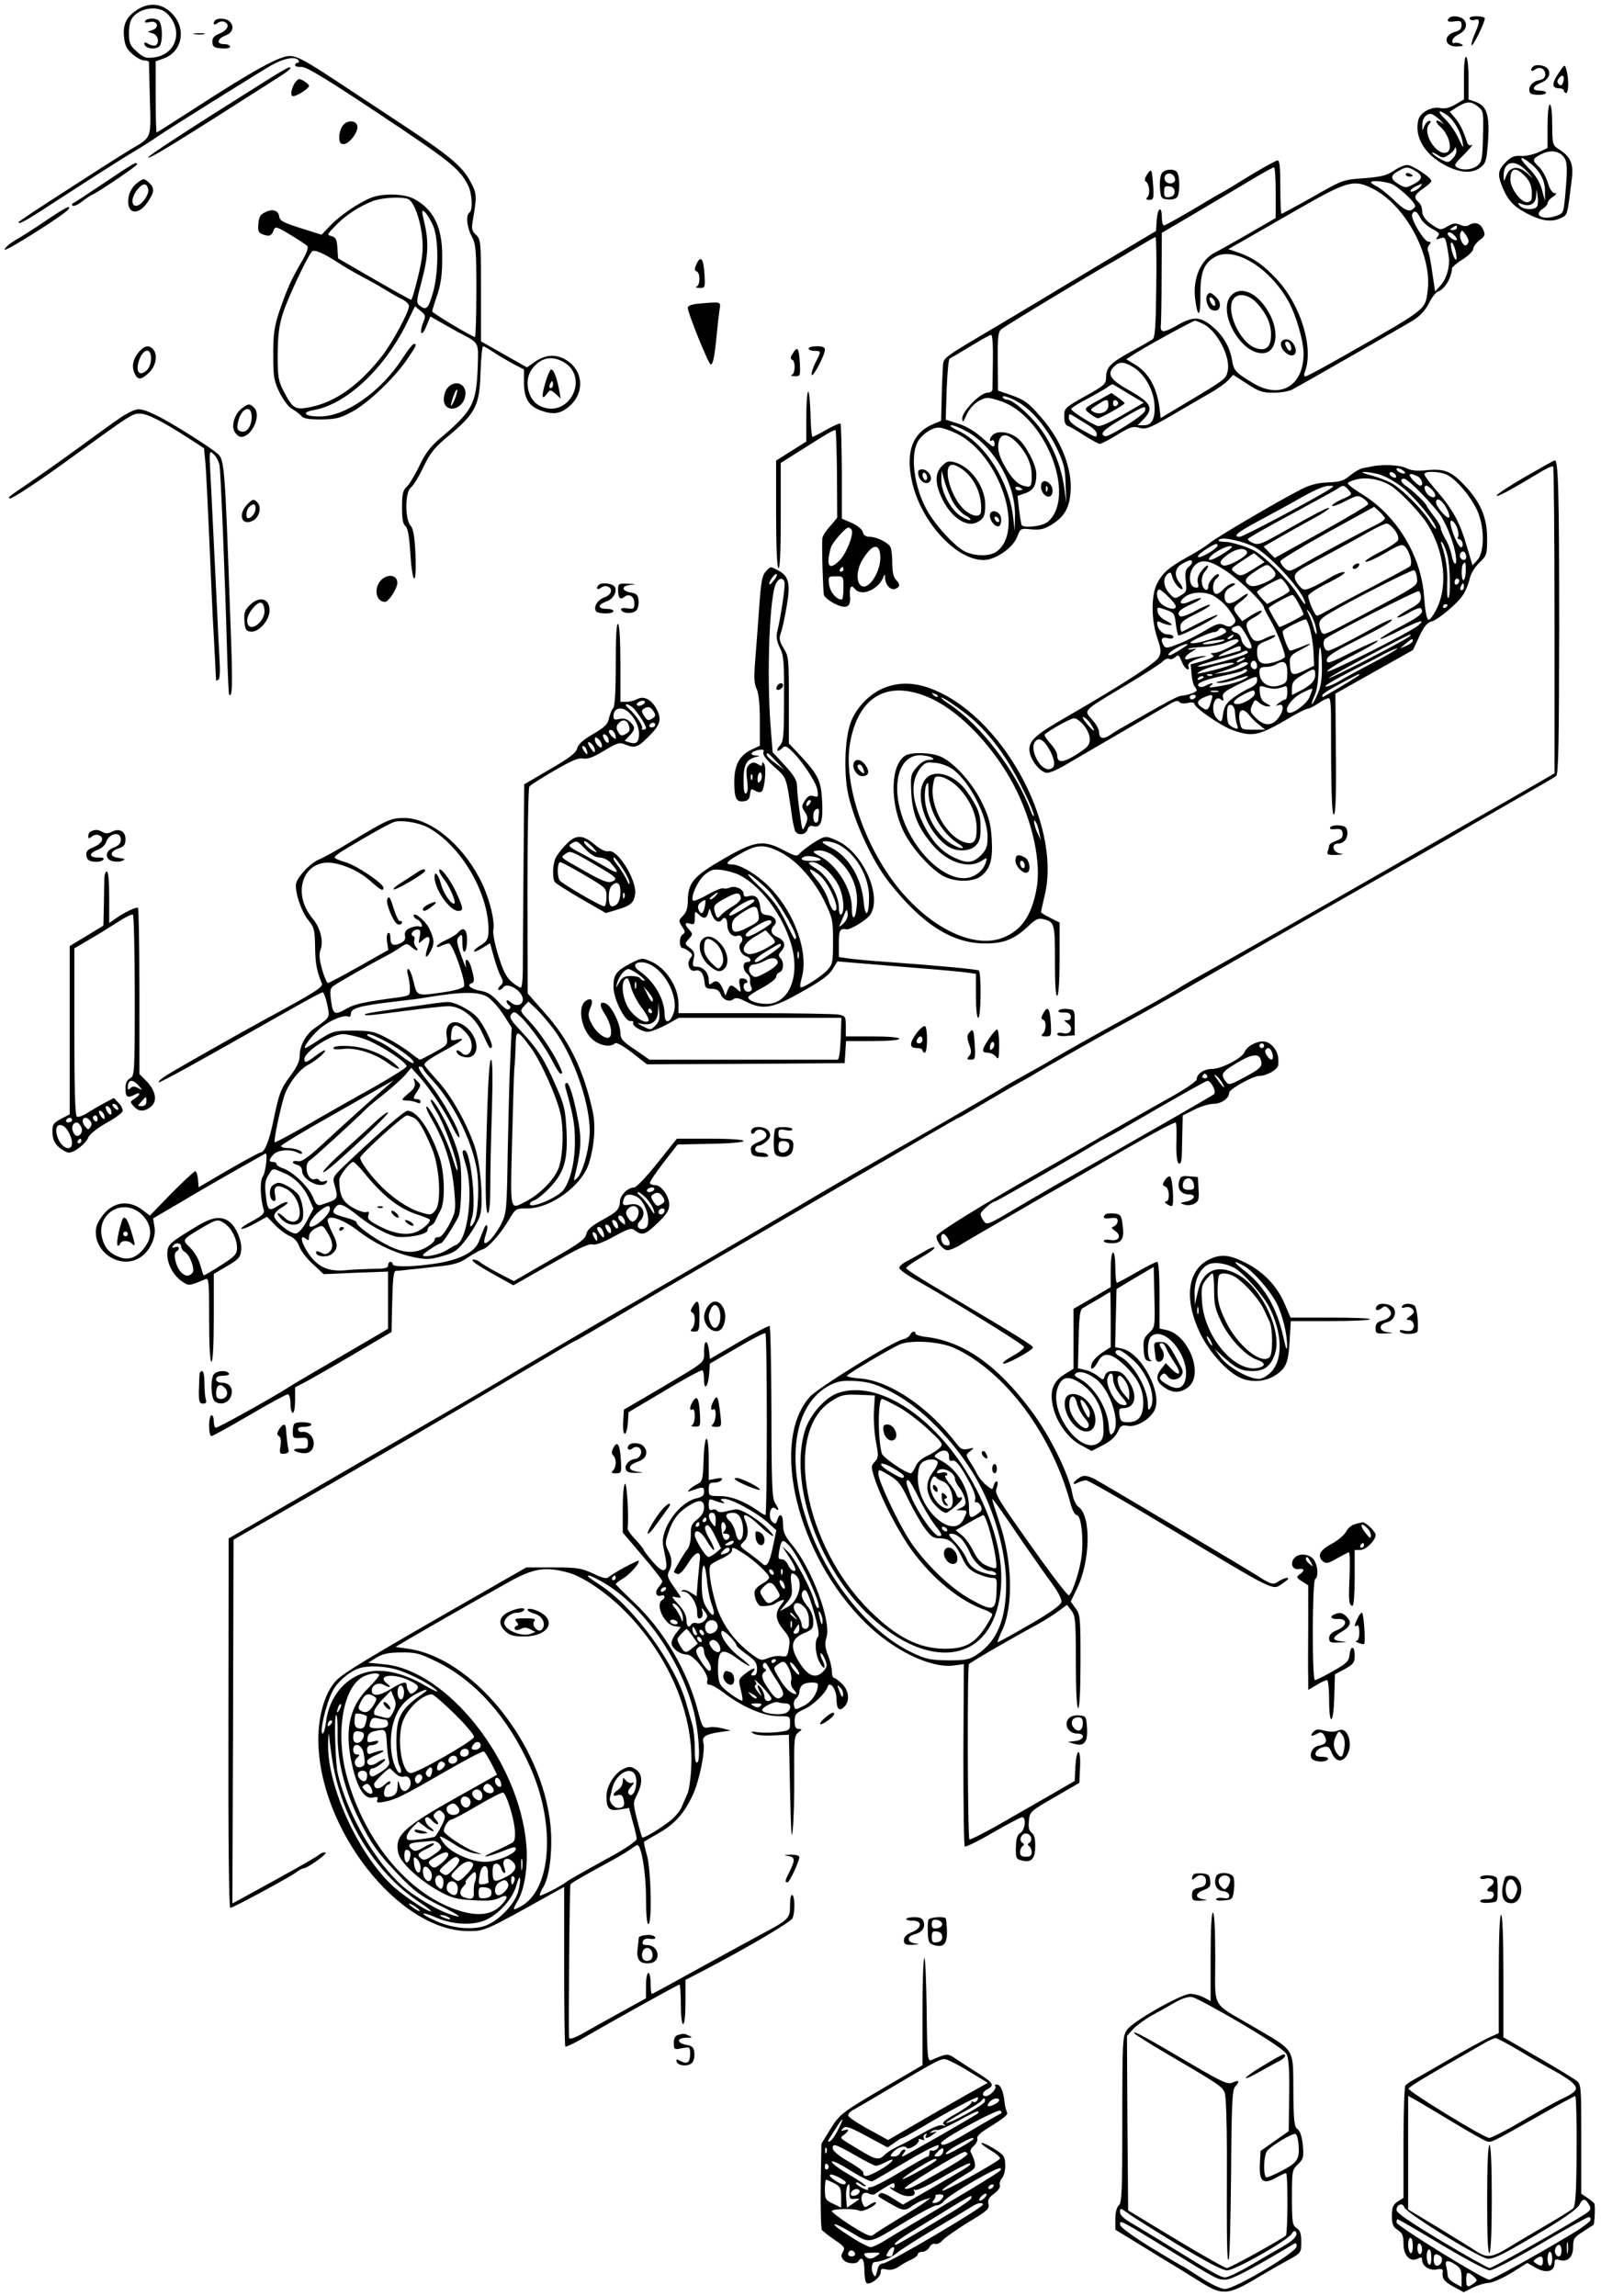 <?xml version="1.0" standalone="no"?>
<!DOCTYPE svg PUBLIC "-//W3C//DTD SVG 20010904//EN"
 "http://www.w3.org/TR/2001/REC-SVG-20010904/DTD/svg10.dtd">
<svg version="1.0" xmlns="http://www.w3.org/2000/svg"
 width="689pt" height="988pt" viewBox="0 0 689 988"
 preserveAspectRatio="xMidYMid meet">
<g transform="translate(0,988) scale(0.1,-0.1)"
fill="#000000" stroke="none">
<path d="M589 9837 c-46 -31 -61 -63 -55 -117 3 -34 11 -51 35 -72 17 -15 40
-28 51 -28 11 0 20 -3 21 -7 0 -5 2 -76 4 -160 5 -173 9 -162 -83 -216 -31
-19 -109 -68 -172 -109 -63 -41 -159 -102 -212 -137 -54 -35 -98 -65 -98 -67
0 -13 34 7 196 113 98 64 224 144 279 178 56 33 112 69 125 79 36 25 419 265
486 304 56 32 107 41 119 22 3 -5 1 -10 -4 -10 -6 0 -11 -5 -11 -10 0 -6 12
-9 28 -8 20 1 102 -48 339 -206 299 -199 340 -231 377 -303 18 -35 22 -108 6
-118 -16 -10 -11 -63 10 -102 18 -34 20 -57 20 -235 0 -109 -3 -198 -6 -198
-12 0 -184 103 -184 110 0 4 7 27 15 51 23 64 29 104 28 195 -1 121 -40 196
-123 239 -41 22 -134 24 -183 4 -53 -21 -132 -75 -174 -118 l-39 -41 -89 28
c-73 23 -91 32 -93 49 -4 28 -28 36 -60 20 -21 -9 -28 -21 -30 -50 -3 -31 0
-39 20 -46 27 -10 37 -6 46 19 6 17 13 15 71 -20 35 -21 68 -43 73 -48 7 -7
-2 -31 -26 -72 -40 -68 -58 -108 -87 -190 -29 -81 -34 -115 -33 -220 0 -83 4
-102 28 -151 17 -33 39 -62 55 -70 14 -8 31 -21 38 -29 8 -11 31 -15 85 -15
63 1 81 5 133 33 70 38 180 143 236 224 41 60 45 68 30 68 -5 0 -28 -29 -51
-65 -90 -139 -240 -245 -349 -247 -66 -2 -89 17 -33 27 140 23 304 176 401
371 l37 76 24 -20 c22 -18 23 -22 11 -50 -7 -17 -11 -37 -8 -44 3 -7 13 6 22
29 l17 41 32 -18 c17 -10 58 -33 91 -51 89 -47 84 -39 81 -147 -6 -161 -22
-190 -164 -310 -38 -32 -62 -63 -87 -116 -19 -40 -44 -81 -55 -91 -16 -15 -20
-31 -20 -88 0 -50 4 -73 15 -81 10 -8 16 -42 21 -118 9 -142 28 -144 22 -3 -4
79 -9 109 -21 123 -25 27 -24 146 1 164 10 7 35 47 54 88 31 64 48 85 115 140
110 93 127 126 131 268 2 61 7 112 11 112 3 0 22 -10 41 -23 19 -13 58 -36 85
-51 l50 -26 0 -59 c0 -70 24 -104 86 -122 48 -15 80 -6 118 31 58 59 48 147
-21 190 -44 27 -88 25 -133 -5 l-37 -26 -99 56 -99 56 0 219 c0 210 -1 220
-21 239 -18 16 -20 27 -15 58 19 110 19 120 -11 174 -33 62 -90 110 -278 234
-75 50 -209 138 -298 197 -132 87 -169 107 -200 107 -43 1 -159 -63 -415 -229
-85 -55 -156 -100 -158 -100 -2 0 -4 69 -4 153 l0 153 36 13 c69 25 94 108 51
172 -42 62 -108 76 -168 36z m132 -17 c69 -71 38 -174 -57 -187 -36 -5 -46 -1
-75 25 -30 27 -34 36 -34 80 0 35 6 56 19 71 37 41 113 47 147 11z m1034 -796
c26 -10 54 -87 62 -166 5 -55 1 -90 -18 -169 -13 -54 -26 -99 -30 -99 -3 0
-75 40 -160 89 l-154 89 -3 45 c-2 36 -7 46 -25 51 -21 5 -20 7 18 46 43 45
106 85 163 106 40 14 120 18 147 8z m108 -113 c26 -58 25 -209 -1 -295 -19
-65 -28 -72 -55 -52 -16 13 -16 18 8 107 28 106 31 168 11 252 -12 51 -12 56
2 45 8 -7 24 -33 35 -57z m-393 -171 c14 -9 50 -30 80 -46 30 -16 78 -42 105
-59 28 -17 62 -37 78 -44 15 -8 27 -20 27 -28 0 -25 -69 -153 -113 -211 -99
-128 -202 -202 -312 -224 -65 -13 -74 -7 -113 66 -24 46 -27 61 -27 161 1 85
6 125 23 178 20 63 102 238 124 264 10 12 51 -6 128 -57z m950 -415 c122 -63
31 -250 -94 -193 -55 25 -74 112 -35 162 36 46 80 56 129 31z"/>
<path d="M625 9790 c-4 -7 2 -9 18 -5 33 9 46 -22 14 -34 l-22 -8 23 -7 c22
-7 30 -40 12 -51 -5 -3 -19 -1 -31 6 -17 9 -20 8 -17 -3 6 -17 45 -23 63 -8
15 12 16 85 1 108 -9 15 -52 16 -61 2z"/>
<path d="M2347 8233 c-18 -61 -15 -78 7 -47 14 18 15 18 37 -1 l22 -20 -7 39
c-10 51 -23 86 -34 86 -5 0 -16 -26 -25 -57z m33 -8 c0 -8 -4 -15 -10 -15 -5
0 -7 7 -4 15 4 8 8 15 10 15 2 0 4 -7 4 -15z"/>
<path d="M6237 9803 c-14 -14 -6 -19 23 -15 25 4 30 1 30 -17 0 -14 -8 -23
-25 -27 -55 -14 -52 -64 3 -64 30 1 34 3 19 11 -9 5 -22 7 -27 4 -6 -3 -10 1
-10 9 0 8 12 21 27 28 31 15 41 42 23 63 -13 15 -51 20 -63 8z"/>
<path d="M6325 9799 c4 -6 13 -8 21 -5 23 9 24 -8 3 -54 -11 -24 -18 -48 -16
-54 4 -11 57 97 57 115 0 5 -16 9 -36 9 -22 0 -33 -4 -29 -11z"/>
<path d="M927 9793 c-14 -13 -7 -25 8 -13 8 7 22 10 30 6 26 -10 16 -35 -19
-50 -25 -10 -33 -20 -32 -37 1 -20 7 -25 39 -27 21 -2 37 1 37 7 0 6 -11 11
-25 11 -35 0 -31 23 5 37 32 12 40 39 18 61 -13 13 -50 16 -61 5z"/>
<path d="M838 9733 c12 -2 30 -2 40 0 9 3 -1 5 -23 4 -22 0 -30 -2 -17 -4z"/>
<path d="M6300 9547 l0 -95 -36 -21 c-25 -15 -46 -20 -65 -16 -37 8 -87 -18
-95 -51 -18 -72 26 -148 115 -195 64 -34 118 -37 153 -9 22 17 26 29 32 115 7
110 -5 150 -55 167 l-29 10 0 88 c0 49 -4 92 -10 95 -6 4 -10 -28 -10 -88z
m61 -126 c23 -18 24 -24 21 -128 -2 -96 -5 -110 -23 -125 -23 -19 -65 -23 -89
-8 -12 7 -10 13 10 34 46 46 65 69 52 62 -7 -4 -14 0 -18 11 -17 52 -30 78
-51 104 l-24 28 33 21 c41 25 59 25 89 1z m-134 -36 c29 -20 60 -73 67 -115 6
-32 4 -30 -18 16 -13 28 -39 65 -57 82 -35 33 -30 44 8 17z m-29 -22 c15 -16
21 -22 12 -15 -32 24 -40 12 -10 -15 37 -34 53 -99 26 -109 -43 -16 -107 84
-76 121 9 11 9 15 1 15 -6 0 -16 -10 -21 -22 -9 -23 -9 -23 -9 3 -1 27 15 49
36 49 7 0 25 -12 41 -27z m54 -165 c-18 -19 -21 -19 -50 -4 -17 9 -34 21 -38
27 -3 6 5 3 20 -6 24 -16 28 -16 51 -1 14 9 26 22 26 29 1 6 3 4 6 -7 3 -10
-4 -27 -15 -38z"/>
<path d="M6597 9593 c-14 -13 -7 -25 8 -13 20 16 45 5 45 -20 0 -15 -8 -22
-30 -26 -29 -6 -47 -34 -35 -54 3 -5 21 -9 40 -8 38 1 38 18 -1 18 -33 0 -30
19 6 33 34 13 47 41 30 62 -13 15 -51 20 -63 8z"/>
<path d="M6706 9563 c-29 -44 -28 -63 5 -63 10 0 19 -4 19 -10 0 -5 5 -10 10
-10 11 0 12 62 1 100 -7 25 -8 24 -35 -17z m20 -40 c-5 -12 -10 -13 -18 -5 -8
8 -8 15 3 28 15 18 25 4 15 -23z"/>
<path d="M1144 9532 c-347 -218 -514 -327 -506 -330 11 -3 121 64 560 345 49
31 62 44 45 43 -5 -1 -49 -26 -99 -58z"/>
<path d="M1272 9528 c-15 -20 -24 -56 -14 -61 10 -7 72 31 72 44 0 7 -32 29
-43 29 -3 0 -9 -6 -15 -12z"/>
<path d="M6660 9337 l0 -94 -41 -19 c-23 -10 -57 -17 -75 -15 -27 2 -41 -4
-64 -27 -35 -36 -37 -54 -11 -115 24 -55 51 -81 117 -113 57 -27 96 -30 134
-11 26 13 25 8 45 172 7 60 -7 91 -52 120 -32 20 -32 20 -33 108 0 51 -4 87
-10 87 -6 0 -10 -38 -10 -93z m66 -128 c20 -22 21 -46 9 -181 -7 -65 -7 -67
-41 -78 -57 -19 -97 5 -54 32 11 7 20 18 20 24 0 6 10 19 23 27 16 11 18 16 7
16 -10 1 -21 18 -29 45 -7 24 -24 54 -37 67 -31 29 -30 35 4 53 38 21 76 19
98 -5z m-136 -35 c41 -35 60 -74 59 -121 l0 -38 -13 48 c-9 33 -27 63 -57 93
-47 48 -40 60 11 18z m-19 -31 c33 -37 33 -37 2 -9 -39 35 -76 30 -91 -11 -10
-26 -10 -26 -11 -5 -3 69 48 81 100 25z m-7 -22 c24 -25 32 -53 27 -98 0 -7
-10 -13 -20 -13 -27 0 -71 60 -71 97 0 52 23 57 64 14z m52 -127 c-7 -19 -60
-18 -76 1 -11 14 -10 14 12 6 32 -12 58 3 59 37 l2 27 4 -28 c3 -16 2 -35 -1
-43z"/>
<path d="M1477 9342 c-9 -10 -17 -33 -17 -50 0 -25 4 -32 19 -32 24 0 64 53
59 78 -5 24 -41 27 -61 4z"/>
<path d="M5380 9125 c-58 -36 -111 -68 -119 -72 -7 -3 -65 -37 -128 -75 -63
-37 -118 -68 -124 -68 -5 0 -9 16 -9 35 0 52 -18 42 -22 -12 l-3 -47 -195
-116 c-107 -64 -256 -153 -330 -198 -74 -44 -192 -115 -262 -156 -120 -72
-128 -78 -130 -109 -1 -17 -2 -45 -3 -62 -1 -16 -2 -63 -3 -103 l-2 -73 -34
-14 c-88 -37 -119 -118 -92 -243 36 -174 189 -342 309 -342 50 0 126 52 144
99 15 38 15 38 62 33 39 -3 55 1 88 21 53 34 74 69 80 136 9 100 -37 222 -123
321 -57 67 -75 80 -139 102 l-50 17 -1 125 c-1 104 1 127 15 139 14 13 412
253 469 284 13 7 61 35 107 63 45 27 85 50 88 50 3 0 5 -97 3 -216 -2 -174 -5
-217 -17 -225 -8 -5 -51 -30 -97 -55 -86 -48 -102 -65 -102 -111 0 -25 -10
-34 -90 -78 -87 -49 -90 -51 -90 -87 0 -26 5 -38 18 -42 9 -3 41 -22 70 -41
30 -19 59 -35 65 -35 7 0 41 18 75 39 56 34 68 38 95 30 28 -8 43 -2 137 52
58 34 132 77 165 96 33 18 69 44 81 57 l21 23 59 -38 c50 -33 66 -39 114 -39
30 0 66 6 80 13 49 26 476 271 521 298 30 19 53 44 68 73 12 25 30 48 39 51
29 10 58 57 61 101 1 5 21 23 46 38 25 16 45 36 45 45 0 8 12 25 27 37 25 19
26 24 15 48 -12 26 -36 33 -61 17 -9 -6 -24 -5 -38 2 -19 8 -30 7 -53 -7 -28
-16 -31 -16 -57 0 -38 24 -53 44 -53 70 0 12 -7 27 -15 34 -23 19 -18 33 20
59 19 13 35 27 35 32 0 15 -82 69 -104 69 -12 0 -38 -11 -58 -25 -30 -20 -54
-26 -128 -32 -90 -6 -92 -7 -220 -80 -71 -40 -132 -73 -135 -73 -3 0 -5 52 -5
115 0 86 -3 115 -12 115 -7 -1 -60 -30 -118 -65z m110 -74 l0 -109 -117 -68
c-65 -37 -130 -74 -145 -81 -60 -31 -95 -111 -85 -196 11 -89 24 -84 23 9 -1
103 15 143 66 170 83 43 232 -48 313 -193 33 -60 65 -170 65 -225 0 -138 -99
-197 -215 -128 -76 45 -85 55 -92 96 -9 58 -37 108 -84 148 -53 45 -84 46
-155 5 -58 -33 -72 -32 -68 3 1 13 3 107 3 210 l1 186 148 87 c81 48 188 112
237 141 50 30 93 54 98 54 4 0 7 -49 7 -109z m593 98 c44 -24 43 -40 -4 -64
-27 -14 -32 -14 -59 2 -37 22 -38 38 -2 57 33 19 38 19 65 5z m-83 -66 c40
-26 90 -76 90 -89 0 -7 -9 -15 -19 -19 -14 -4 -33 7 -68 40 -26 26 -60 53 -75
61 -16 8 -28 17 -28 19 0 12 78 3 100 -12z m-96 -13 c142 -69 260 -286 240
-441 -11 -83 0 -75 -348 -273 -92 -53 -173 -96 -178 -96 -6 0 -7 8 -3 18 40
101 -15 286 -119 399 -57 62 -103 94 -166 116 l-44 15 55 31 c29 17 140 80
244 140 211 121 240 130 319 91z m211 10 c-9 -15 -45 -32 -45 -22 0 5 10 14
23 20 29 14 29 14 22 2z m-3 -137 c7 -15 30 -36 50 -47 31 -16 36 -22 25 -34
-10 -13 -8 -14 10 -8 24 8 24 7 37 -73 8 -44 -8 -101 -36 -131 l-22 -24 -12
81 c-6 44 -14 86 -18 92 -4 7 -2 18 4 26 10 12 9 15 -3 15 -18 0 -77 98 -70
117 8 20 21 15 35 -14z m158 -43 c0 -5 -8 -10 -17 -10 -15 0 -16 2 -3 10 19
12 20 12 20 0z m50 -57 c0 -6 -4 -14 -9 -18 -14 -8 -34 33 -26 52 5 14 7 14
20 -3 8 -10 15 -24 15 -31z m-62 25 c19 -19 14 -29 -8 -16 -20 13 -27 28 -12
28 4 0 13 -5 20 -12z m8 -78 c4 -23 3 -32 -3 -25 -6 6 -13 26 -17 45 -4 23 -3
31 4 24 5 -5 13 -25 16 -44z m-1086 -305 c60 -31 118 -145 103 -204 -7 -31
-12 -35 -168 -128 l-120 -72 -3 27 c-10 100 -46 167 -110 205 l-35 21 23 15
c41 29 262 150 273 151 4 0 21 -7 37 -15z m-907 -158 c-1 -61 -2 -118 -2 -124
-1 -7 -11 -13 -22 -13 -30 0 -109 -81 -108 -111 1 -20 4 -17 19 17 12 25 32
47 53 59 32 17 36 17 90 0 194 -61 332 -409 207 -520 -20 -19 -100 -29 -113
-15 -2 3 -7 32 -11 65 l-7 61 35 12 c34 13 46 33 46 82 0 39 -44 123 -79 153
-35 29 -88 36 -109 15 -15 -15 -16 -32 -2 -23 6 3 10 -4 10 -15 0 -19 -6 -16
-51 24 -32 29 -70 52 -105 63 l-54 17 4 130 c3 72 8 132 13 133 4 2 44 25 88
52 44 27 85 50 90 50 6 1 9 -42 8 -112z m604 -27 c47 -28 86 -95 91 -156 5
-63 -9 -94 -45 -94 l-27 0 28 29 c42 44 30 68 -64 121 -84 47 -98 71 -64 104
21 21 42 20 81 -4z m-19 -115 l64 -38 -91 -53 c-60 -35 -97 -51 -108 -47 -31
12 -113 64 -113 73 0 4 30 24 68 43 37 20 76 42 87 50 11 9 22 14 25 13 3 -2
34 -20 68 -41z m-467 -41 c55 -34 118 -112 157 -193 30 -63 36 -86 38 -155 l3
-81 -9 67 c-13 87 -42 164 -92 239 -40 60 -127 139 -153 139 -8 0 -16 4 -19 9
-9 15 36 0 75 -25z m537 -31 c-3 -19 -156 -115 -172 -110 -26 9 -8 27 71 74
99 58 106 60 101 36z m-245 -62 c20 -12 37 -29 37 -37 0 -19 -2 -18 -65 17
-38 21 -55 37 -55 51 0 19 2 19 23 6 12 -8 39 -24 60 -37z m-513 -33 c113 -68
201 -227 198 -358 l-1 -65 -7 60 c-18 155 -120 316 -235 371 -30 14 -42 24
-30 24 12 0 45 -15 75 -32z m-52 -4 c184 -92 294 -421 170 -508 -29 -21 -91
-20 -134 0 -44 21 -131 116 -166 181 -54 98 -71 231 -39 291 17 32 61 62 90
62 15 0 50 -12 79 -26z m266 -47 c37 -42 56 -87 56 -135 0 -49 -5 -53 -42 -40
-19 7 -42 29 -62 62 -37 58 -48 99 -35 134 12 31 43 23 83 -21z m16 -193 c0
-2 -7 -4 -15 -4 -8 0 -15 4 -15 10 0 5 7 7 15 4 8 -4 15 -8 15 -10z"/>
<path d="M5300 8610 c-64 -64 34 -250 132 -250 62 0 77 91 28 176 -47 83 -118
116 -160 74z m107 -32 c42 -45 63 -90 63 -137 0 -53 -20 -73 -62 -60 -73 20
-140 173 -96 217 22 22 63 13 95 -20z"/>
<path d="M5195 8609 c-10 -16 3 -56 21 -63 36 -14 47 29 16 57 -22 20 -28 21
-37 6z m32 -24 c9 -25 -4 -29 -17 -6 -7 15 -7 21 0 21 6 0 13 -7 17 -15z"/>
<path d="M5513 8405 c-3 -9 3 -25 12 -35 34 -37 67 -17 44 26 -14 27 -47 32
-56 9z m41 -11 c9 -22 -3 -32 -14 -14 -12 19 -12 30 -1 30 5 0 12 -7 15 -16z"/>
<path d="M6050 9130 c0 -6 7 -10 15 -10 8 0 15 2 15 4 0 2 -7 6 -15 10 -8 3
-15 1 -15 -4z"/>
<path d="M4480 7786 c0 -26 24 -51 40 -41 14 8 13 38 -2 53 -19 19 -38 14 -38
-12z m27 -18 c-3 -8 -6 -5 -6 6 -1 11 2 17 5 13 3 -3 4 -12 1 -19z"/>
<path d="M4744 8167 c-84 -47 -82 -44 -54 -67 14 -11 30 -20 35 -20 11 0 115
58 115 65 0 2 -13 13 -28 24 l-29 20 -39 -22z m26 -32 c0 -28 -37 -43 -65 -27
-15 8 -12 12 17 30 42 28 48 27 48 -3z m42 10 c0 -5 -5 -11 -11 -13 -6 -2 -11
4 -11 13 0 9 5 15 11 13 6 -2 11 -8 11 -13z"/>
<path d="M4054 7875 c-31 -31 -31 -75 0 -140 38 -81 106 -127 152 -102 28 15
34 27 34 75 0 76 -61 162 -129 182 -28 8 -36 6 -57 -15z m96 -21 c50 -42 77
-110 72 -176 -3 -25 -35 -22 -69 6 -62 52 -101 196 -54 196 11 0 34 -12 51
-26z m-49 -134 c13 -23 37 -49 52 -57 16 -8 26 -17 23 -20 -3 -3 -20 3 -38 14
-44 25 -88 106 -87 158 l1 40 13 -46 c7 -26 23 -65 36 -89z"/>
<path d="M3952 7839 c4 -29 33 -48 49 -32 16 16 -6 53 -32 53 -15 0 -20 -5
-17 -21z m38 -15 c0 -8 -4 -12 -10 -9 -5 3 -10 13 -10 21 0 8 5 12 10 9 6 -3
10 -13 10 -21z"/>
<path d="M4260 7661 c0 -25 29 -56 42 -43 5 5 8 20 6 33 -4 31 -48 41 -48 10z
m40 -22 c0 -6 -4 -7 -10 -4 -5 3 -10 11 -10 16 0 6 5 7 10 4 6 -3 10 -11 10
-16z"/>
<path d="M450 9094 c-69 -46 -129 -86 -135 -88 -5 -2 -7 -7 -3 -11 4 -4 22 3
40 17 18 14 38 27 43 29 25 10 195 125 195 132 0 14 -15 5 -140 -79z"/>
<path d="M4937 9130 c-10 -15 -13 -26 -7 -30 16 -10 21 -52 9 -67 -9 -10 -7
-13 8 -13 17 0 19 6 16 58 -6 77 -7 79 -26 52z"/>
<path d="M5001 9136 c-7 -8 -11 -36 -9 -63 3 -44 5 -48 31 -51 16 -2 34 1 41
8 14 11 15 87 2 108 -10 17 -51 15 -65 -2z m55 -35 c-10 -16 -36 -13 -43 5 -8
22 18 37 36 20 7 -8 10 -19 7 -25z m-1 -46 c0 -13 -8 -21 -22 -23 -19 -3 -23
1 -23 23 0 22 4 26 23 23 14 -2 22 -10 22 -23z"/>
<path d="M587 9090 c-14 -11 -28 -34 -32 -50 -17 -76 34 -96 79 -32 31 45 32
63 8 85 -23 21 -24 21 -55 -3z m51 -27 c2 -11 -8 -33 -21 -48 -42 -49 -67 -3
-26 49 24 30 42 30 47 -1z"/>
<path d="M198 8931 c-48 -33 -108 -71 -133 -85 -25 -15 -45 -33 -45 -40 0 -13
262 153 275 174 12 20 -12 8 -97 -49z"/>
<path d="M2998 8745 c-10 -22 -10 -29 0 -33 16 -5 16 -59 0 -65 -7 -3 -2 -6
12 -6 24 -1 25 1 22 56 -4 70 -16 86 -34 48z"/>
<path d="M3003 8573 c-28 -3 -43 -9 -43 -18 0 -22 88 -239 98 -243 10 -3 17
29 27 133 3 33 8 77 11 98 6 41 13 39 -93 30z"/>
<path d="M600 8368 c-27 -30 -35 -64 -21 -94 14 -31 28 -30 63 3 30 29 38 79
16 101 -18 18 -35 15 -58 -10z m50 -31 c0 -21 -8 -41 -19 -51 -27 -24 -45 -11
-37 27 13 62 56 81 56 24z"/>
<path d="M3480 8380 c0 -5 11 -10 25 -10 30 0 30 -1 4 -51 -11 -22 -18 -46
-16 -52 5 -14 57 85 57 108 0 11 -10 15 -35 15 -19 0 -35 -4 -35 -10z"/>
<path d="M3411 8358 c-10 -16 -10 -23 -2 -26 15 -5 14 -59 -1 -65 -7 -3 -2 -6
12 -6 24 -1 25 1 22 59 -4 65 -10 72 -31 38z"/>
<path d="M1927 8212 c-10 -10 -17 -33 -17 -50 0 -61 80 -50 92 13 10 51 -41
75 -75 37z m29 -53 c-18 -41 -21 -29 -4 18 7 19 14 30 16 25 1 -4 -4 -24 -12
-43z"/>
<path d="M3478 8194 c-5 -4 -8 -54 -8 -111 l0 -103 -65 -41 -65 -41 0 -228 c0
-142 4 -231 10 -235 7 -4 10 73 10 223 l0 230 78 49 c123 78 153 96 158 91 2
-3 5 -88 6 -191 l1 -185 -31 -37 c-18 -19 -33 -43 -33 -53 -3 -39 3 -228 7
-243 2 -8 23 -25 46 -37 51 -25 71 -15 66 34 -3 40 5 50 22 29 28 -34 103 -1
123 55 4 10 6 9 6 -6 1 -31 24 -56 44 -48 21 8 22 21 2 40 -10 10 -15 35 -15
72 0 31 -4 63 -9 70 -12 19 -60 42 -88 42 -17 0 -27 7 -30 21 -4 12 -23 28
-48 39 l-42 18 0 202 c-1 110 -3 203 -6 207 -3 3 -30 -9 -60 -26 -30 -17 -57
-31 -60 -31 -4 0 -8 45 -9 101 -2 55 -6 97 -10 93z m187 -594 c11 -18 -24
-106 -54 -134 -45 -43 -57 -21 -35 59 7 21 63 85 75 85 4 0 11 -5 14 -10z
m123 -106 c8 -68 -51 -161 -84 -133 -20 17 -17 69 7 109 39 65 71 76 77 24z
m-158 -64 c0 -5 -5 -10 -11 -10 -5 0 -7 5 -4 10 3 6 8 10 11 10 2 0 4 -4 4
-10z m0 -80 c0 -27 -3 -50 -8 -50 -23 0 -50 33 -54 65 -4 34 -3 35 29 35 33 0
33 0 33 -50z"/>
<path d="M1044 8125 c-32 -22 -49 -71 -36 -100 7 -14 20 -25 30 -25 46 0 88
93 56 125 -19 19 -24 19 -50 0z m39 -44 c-2 -40 -24 -66 -48 -57 -14 5 -16 14
-11 38 13 65 62 81 59 19z"/>
<path d="M556 8105 c-31 -16 -45 -26 -236 -165 -63 -46 -151 -108 -195 -138
-94 -64 -90 -61 -83 -67 5 -5 121 71 234 153 295 214 292 212 327 212 31 0 96
-33 209 -106 l66 -43 6 -63 c3 -35 10 -175 16 -313 6 -137 13 -290 15 -340 3
-49 7 -133 10 -185 2 -52 5 -96 5 -98 0 -2 5 0 10 3 6 4 8 36 5 83 -2 42 -7
124 -9 182 -13 259 -26 543 -31 629 -5 93 -4 94 15 76 11 -10 22 -32 25 -49 5
-33 23 -468 32 -791 3 -104 7 -192 9 -194 15 -16 16 46 5 331 -23 656 -25 679
-54 705 -35 31 -212 142 -269 168 -62 29 -73 30 -112 10z"/>
<path d="M6565 7829 c-66 -38 -122 -75 -124 -81 -4 -11 58 22 176 93 33 21 64
35 67 32 3 -4 6 -302 6 -664 l0 -657 -187 -108 c-104 -59 -294 -168 -423 -242
-478 -274 -770 -440 -950 -540 -25 -14 -56 -33 -70 -42 -14 -9 -101 -59 -195
-110 -150 -82 -311 -172 -355 -200 -8 -5 -53 -30 -100 -56 -47 -26 -94 -53
-105 -61 -11 -7 -119 -70 -240 -140 -398 -228 -468 -268 -645 -373 -96 -57
-256 -150 -355 -208 -99 -57 -211 -123 -250 -145 -38 -23 -79 -47 -90 -53 -44
-24 -514 -299 -570 -334 -33 -20 -179 -106 -325 -190 -146 -84 -359 -208 -475
-275 -115 -67 -246 -143 -291 -169 l-80 -46 -1 -795 c-1 -497 2 -795 8 -795
12 0 243 125 281 151 14 11 29 19 34 19 16 0 106 64 95 68 -7 2 -20 -2 -29
-10 -14 -12 -128 -76 -344 -194 l-28 -15 3 783 2 782 55 32 c131 74 595 342
700 404 63 37 194 114 290 170 96 57 230 136 298 176 68 41 125 74 127 74 3 0
51 28 107 61 57 34 216 127 353 207 138 80 288 168 335 195 95 56 267 156 440
257 63 36 182 106 263 153 82 48 150 87 153 87 2 0 59 33 126 73 68 40 130 76
138 80 8 4 31 17 50 28 65 40 335 192 410 232 41 22 131 73 200 112 128 74
713 409 830 475 162 92 373 212 455 261 50 29 148 85 219 126 72 41 136 78
143 84 10 9 12 141 13 637 0 588 -4 723 -19 721 -3 0 -60 -32 -126 -70z"/>
<path d="M5905 7873 c-11 -2 -30 -6 -42 -8 -12 -3 -36 -17 -54 -32 -26 -22
-43 -27 -93 -29 -42 -1 -77 -10 -111 -27 -85 -42 -368 -208 -398 -233 -15 -13
-58 -40 -95 -60 -82 -46 -108 -68 -133 -116 -25 -50 -25 -154 1 -232 17 -49
18 -63 7 -84 -11 -24 -157 -118 -392 -254 -136 -78 -165 -103 -165 -143 0 -36
37 -90 70 -100 13 -4 47 10 100 42 45 26 98 57 118 69 55 32 272 158 314 183
25 15 38 18 43 11 4 -7 19 -9 36 -5 16 4 29 2 29 -3 0 -17 114 -96 165 -114
89 -31 111 -26 260 62 28 16 55 29 62 30 7 0 29 11 49 25 20 14 40 22 44 20 5
-3 8 -33 8 -68 0 -323 3 -438 13 -432 7 5 10 90 8 264 l-2 256 167 94 167 94
27 58 c19 41 34 60 51 64 31 8 117 81 140 119 10 17 22 47 26 66 4 20 22 50
41 68 32 31 34 36 34 105 0 87 -27 153 -91 222 -61 66 -90 79 -166 72 -45 -5
-70 -2 -90 8 -26 14 -102 18 -148 8z m142 -29 c-7 -7 -37 7 -37 17 0 6 9 5 21
-1 11 -7 19 -14 16 -16z m-113 -5 c24 -6 69 -31 100 -55 55 -43 146 -155 146
-178 0 -6 -11 6 -25 28 -34 55 -123 144 -170 169 -22 11 -62 26 -90 33 -27 7
-40 13 -27 13 13 1 42 -4 66 -10z m74 -7 c2 -7 -2 -10 -12 -6 -9 3 -16 11 -16
16 0 13 23 5 28 -10z m221 4 c40 -21 99 -91 127 -150 33 -71 34 -181 2 -216
l-21 -23 -23 77 c-30 105 -59 159 -126 238 -32 36 -58 71 -58 77 0 16 66 13
99 -3z m-128 -6 c19 -11 27 -40 11 -40 -5 0 -19 11 -32 25 -24 26 -14 33 21
15z m-116 -40 c41 -26 127 -116 159 -167 72 -117 88 -262 40 -360 -14 -30 -31
-52 -37 -50 -7 2 -14 40 -18 95 -11 179 -118 355 -270 447 -32 20 -59 40 -59
45 0 4 17 12 38 17 44 11 104 0 147 -27z m131 -32 c34 -35 70 -77 82 -94 29
-42 61 -127 67 -176 7 -49 -10 -43 -19 8 -4 19 -16 50 -27 67 -10 18 -19 38
-19 46 0 7 -13 30 -30 51 -16 21 -30 40 -30 43 0 8 -60 67 -87 84 -25 17 -30
33 -10 33 7 0 40 -28 73 -62z m-391 19 c-49 -34 -375 -207 -389 -207 -34 0
-12 19 82 69 53 28 135 73 182 100 47 27 98 50 115 50 28 1 28 0 10 -12z m79
-6 c17 -19 16 -20 -30 -40 -26 -12 -44 -24 -41 -28 4 -3 30 6 58 21 49 25 53
26 76 11 13 -9 23 -20 21 -25 -2 -5 -93 -59 -202 -120 l-200 -111 -24 24 -24
25 68 39 c38 22 102 58 141 79 40 21 73 43 73 47 0 8 -54 -20 -229 -119 -63
-35 -78 -40 -98 -31 -13 5 -23 13 -23 17 0 4 82 51 183 105 100 54 191 104
202 111 25 18 29 18 49 -5z m361 -1 c21 -23 12 -39 -13 -24 -19 12 -29 44 -14
44 5 0 17 -9 27 -20z m59 -75 c11 -19 16 -38 12 -42 -8 -8 -55 46 -56 65 0 25
26 11 44 -23z m-264 -46 c0 -4 -12 -14 -27 -22 -104 -52 -277 -146 -326 -175
-56 -33 -59 -33 -78 -17 -10 10 -19 23 -19 30 0 6 91 61 202 123 l202 111 23
-21 c13 -12 23 -25 23 -29z m310 -38 c6 -17 9 -35 5 -40 -3 -6 -2 -11 3 -11
14 0 23 -28 12 -35 -9 -6 -35 45 -46 92 -9 33 11 28 26 -6z m-267 -13 c11 -14
17 -33 14 -42 -3 -8 -39 -32 -79 -52 -40 -20 -68 -39 -61 -41 7 -3 44 14 84
37 61 36 73 40 85 28 22 -22 35 -75 21 -86 -7 -5 -77 -43 -157 -85 -80 -41
-165 -87 -190 -101 -25 -14 -48 -26 -52 -26 -9 0 -38 66 -38 86 0 7 39 33 86
56 50 25 79 44 69 46 -9 2 -38 -9 -63 -25 -26 -16 -62 -35 -79 -42 -31 -12
-34 -12 -53 10 -30 37 -24 53 28 81 26 14 81 44 122 66 41 22 107 58 145 80
39 22 76 40 84 39 8 -1 23 -14 34 -29z m-604 -72 c62 -33 192 -171 214 -228
11 -31 0 -20 -32 30 -36 57 -143 162 -186 184 -17 8 -43 19 -60 23 -16 5 -33
9 -37 10 -5 2 -20 3 -35 4 -20 1 -24 4 -14 10 16 11 103 -9 150 -33z m829 -32
c13 -46 16 -180 5 -187 -5 -3 -6 24 -5 60 3 58 -5 114 -24 169 -5 13 -4 16 3
9 5 -5 15 -29 21 -51z m-988 39 c0 -13 -70 -55 -83 -50 -7 2 6 15 28 30 42 27
55 32 55 20z m28 -33 c-49 -31 -74 -38 -62 -19 11 18 68 49 89 49 14 0 6 -9
-27 -30z m99 4 c5 -16 -84 -65 -103 -57 -21 8 -13 24 26 51 35 23 70 26 77 6z
m943 -20 c0 -16 -16 -19 -25 -4 -8 13 4 32 16 25 5 -4 9 -13 9 -21z m-891 -3
l23 -20 -42 -26 c-56 -35 -62 -37 -84 -20 -22 17 -23 17 35 55 24 16 44 29 45
29 1 1 11 -8 23 -18z m-289 -20 c0 -5 -7 -15 -16 -22 -12 -10 -15 -24 -11 -59
5 -43 3 -48 -21 -62 -26 -16 -28 -15 -50 9 -25 28 -29 65 -7 83 12 10 15 7 20
-13 4 -14 15 -33 26 -43 22 -20 25 -7 4 20 -24 31 -18 63 13 80 32 18 42 19
42 7z m145 -37 c63 -42 165 -141 165 -160 0 -3 12 -26 27 -52 26 -44 62 -135
63 -157 0 -6 -20 -17 -45 -24 -55 -16 -75 -5 -75 44 0 28 5 34 42 48 23 9 39
19 36 23 -4 3 -20 -2 -37 -10 -44 -23 -57 -20 -75 19 -19 40 -16 49 25 70 16
9 29 20 29 25 0 6 -19 -2 -42 -16 l-42 -27 -18 23 c-24 30 -23 36 12 62 17 12
30 26 30 31 0 5 -16 -3 -35 -18 -41 -31 -65 -27 -65 9 0 17 9 30 28 40 20 11
22 15 9 16 -10 0 -29 -12 -42 -26 -13 -14 -29 -23 -34 -19 -16 9 -13 51 4 65
9 7 13 15 10 18 -9 9 -45 -31 -45 -50 0 -30 -25 -15 -28 16 -2 16 4 36 14 47
9 10 15 22 12 25 -3 3 -15 -7 -27 -23 -15 -18 -20 -35 -16 -51 5 -19 2 -23
-12 -20 -28 5 -30 65 -2 94 28 30 65 24 134 -22z m1033 1 c0 -19 -4 -38 -9
-41 -10 -6 -12 59 -2 69 10 11 11 9 11 -28z m-834 9 c26 -26 19 -40 -31 -62
-34 -14 -53 -18 -65 -11 -28 15 -21 32 25 61 49 32 51 33 71 12z m624 -41 c3
-34 12 -29 -243 -164 -151 -80 -156 -82 -165 -73 -5 5 -10 20 -12 33 -2 20 6
30 47 54 96 57 350 186 360 183 6 -1 11 -16 13 -33z m-564 -25 c9 -12 16 -26
16 -30 0 -4 -22 -19 -49 -32 l-48 -25 -22 23 c-11 12 -21 25 -21 29 0 7 88 56
102 57 4 0 14 -10 22 -22z m746 13 c0 -6 -4 -13 -10 -16 -5 -3 -10 1 -10 9 0
9 5 16 10 16 6 0 10 -4 10 -9z m20 -26 c0 -8 -4 -15 -10 -15 -5 0 -7 7 -4 15
4 8 8 15 10 15 2 0 4 -7 4 -15z m-1240 -85 c0 -15 -27 -12 -55 6 -23 15 -34
52 -19 67 7 7 74 -58 74 -73z m1055 39 c0 -19 -11 -30 -53 -52 -29 -16 -51
-31 -48 -34 3 -3 25 6 49 20 25 15 47 23 51 20 16 -17 0 -33 -66 -68 -77 -40
-117 -65 -105 -65 4 0 44 18 88 41 81 40 105 46 72 17 -33 -28 -396 -211 -391
-197 2 8 52 39 111 69 59 30 107 58 107 63 0 4 -49 -18 -110 -48 -97 -49 -110
-53 -110 -36 0 15 24 32 98 70 141 72 182 95 182 104 0 5 -33 -9 -72 -31 -139
-76 -191 -102 -203 -102 -17 0 -26 38 -12 51 22 19 392 208 402 205 5 -1 10
-13 10 -27z m-887 4 c34 -23 52 -41 75 -77 17 -25 17 -30 5 -43 -12 -11 -20
-12 -39 -3 -21 10 -33 6 -82 -23 -31 -19 -82 -45 -113 -57 -47 -19 -57 -21
-65 -9 -17 27 -10 40 16 33 15 -4 25 -2 25 5 0 6 -11 11 -25 11 -23 0 -45 24
-45 50 0 7 6 8 19 0 11 -5 28 -10 38 -10 11 0 4 7 -17 18 -22 10 -36 26 -38
39 -3 22 -2 22 35 9 35 -12 38 -16 43 -59 3 -25 8 -48 11 -51 6 -7 169 77 169
87 0 4 -33 -10 -72 -30 -40 -21 -76 -39 -80 -41 -5 -2 -8 7 -8 20 0 19 12 30
66 56 37 18 64 35 61 39 -3 3 -32 -9 -63 -26 -35 -19 -61 -28 -67 -22 -14 14
0 29 50 51 25 11 44 23 41 26 -3 2 -22 -3 -42 -12 -43 -21 -61 -10 -27 17 29
24 93 25 129 2z m362 -33 c11 -21 20 -41 20 -44 0 -6 -102 -58 -105 -54 -15
22 -45 77 -45 81 0 7 89 56 102 57 4 0 17 -18 28 -40z m640 -4 c0 -3 -4 -8
-10 -11 -5 -3 -10 -1 -10 4 0 6 5 11 10 11 6 0 10 -2 10 -4z m-570 -85 c5 -19
8 -37 5 -39 -2 -2 -7 9 -11 24 -4 16 -13 43 -21 59 -13 28 -13 28 2 10 8 -10
20 -35 25 -54z m-21 -23 c6 -24 13 -68 14 -98 l2 -55 -45 -22 c-50 -24 -58
-19 -59 39 -1 23 7 32 47 52 53 28 53 34 -1 11 -20 -8 -40 -15 -45 -15 -7 0
-32 64 -32 83 0 9 94 56 101 51 3 -2 12 -23 18 -46z m-274 -24 c15 -25 24 -48
20 -52 -11 -11 -40 14 -43 38 -2 12 -12 25 -23 27 -22 6 -25 19 -6 26 22 9 25
7 52 -39z m-88 19 c5 -15 -142 -62 -154 -49 -6 5 85 46 103 46 7 0 16 5 19 11
8 12 27 7 32 -8z m28 -23 c-3 -5 -12 -10 -18 -10 -7 0 -6 4 3 10 19 12 23 12
15 0z m760 1 c-17 -16 -337 -182 -346 -179 -6 3 337 186 351 188 2 0 0 -4 -5
-9z m-798 -18 c-4 -3 -27 -9 -52 -13 -25 -4 -42 -3 -38 1 4 4 24 9 43 12 19 2
39 5 44 5 5 1 6 -1 3 -5z m63 -1 c0 -11 -83 -52 -106 -52 -15 0 -16 -2 -5 -9
10 -6 -2 -13 -40 -25 l-55 -15 4 -43 c2 -24 8 -47 13 -52 5 -6 9 -13 9 -17 0
-7 -34 -20 -65 -23 -17 -1 -61 -25 -256 -137 -15 -8 -39 -23 -53 -33 -30 -19
-46 -14 -46 14 0 11 -13 35 -30 53 -37 42 -44 35 145 148 77 46 148 92 158
102 10 10 22 15 28 12 5 -4 17 -1 25 6 16 13 16 14 32 -23 11 -28 36 -41 26
-14 -5 12 20 27 71 40 11 3 4 4 -15 2 -19 -3 -43 -7 -52 -11 -29 -11 -21 13
10 30 25 15 25 16 4 11 -13 -2 -21 -2 -18 2 4 3 33 7 65 8 31 2 73 9 92 17 39
18 59 20 59 9z m750 0 c0 -5 -12 -14 -27 -21 l-28 -11 24 20 c26 22 31 24 31
12z m-970 -16 c0 -4 -68 -46 -76 -46 -25 0 36 42 74 49 1 1 2 -1 2 -3z m579
-101 c0 -49 -5 -83 -19 -112 -10 -24 -21 -43 -24 -43 -3 0 2 17 12 38 11 25
16 66 17 129 0 51 3 85 7 75 4 -9 7 -48 7 -87z m-349 85 c0 -5 -1 -10 -2 -10
-2 0 -25 -7 -52 -15 -55 -17 -55 -10 2 16 44 21 52 22 52 9z m570 -61 c-63
-33 -125 -67 -138 -75 -31 -20 -74 -36 -67 -25 3 5 51 33 106 61 55 28 121 62
146 76 25 13 51 24 57 24 6 0 -41 -28 -104 -61z m-540 43 c0 -12 -206 -69
-215 -60 -3 3 34 15 82 28 49 13 95 27 103 31 20 11 30 11 30 1z m-20 -32 c-8
-5 -19 -10 -25 -10 -5 0 -3 5 5 10 8 5 20 10 25 10 6 0 3 -5 -5 -10z m60 -26
c0 -16 -16 -19 -25 -4 -8 13 4 32 16 25 5 -4 9 -13 9 -21z m-100 11 c0 -5 -84
-30 -135 -40 -27 -6 -28 -5 -10 6 30 19 145 46 145 34z m60 0 c0 -10 -58 -33
-100 -39 l-45 -6 50 16 c28 9 54 20 60 25 9 9 35 13 35 4z m170 -39 c0 -40 -3
-45 -31 -55 -47 -16 -89 10 -89 57 0 17 6 22 28 22 15 0 34 5 42 10 35 22 50
12 50 -34z m-175 5 c-5 -9 -73 -34 -120 -44 -16 -4 -15 -5 5 -6 14 0 50 8 80
19 39 13 49 14 35 4 -21 -15 -66 -29 -130 -39 -30 -5 -36 -4 -25 4 20 14 4 14
-22 0 -13 -7 -24 -7 -30 -1 -12 12 28 28 115 46 38 8 72 17 75 20 9 10 24 7
17 -3z m295 -14 c0 -27 -19 -47 -67 -71 l-33 -17 0 30 c0 24 8 35 43 55 52 32
57 32 57 3z m-443 -3 c-3 -3 -12 -4 -19 -1 -8 3 -5 6 6 6 11 1 17 -2 13 -5z
m633 2 c0 -3 -93 -60 -154 -94 -5 -3 -7 0 -5 7 2 6 38 29 79 50 83 44 80 43
80 37z m-670 -10 c0 -2 -7 -7 -16 -10 -8 -3 -12 -2 -9 4 6 10 25 14 25 6z
m230 -15 c0 -11 -12 -23 -30 -31 -17 -7 -49 -26 -70 -41 -31 -23 -41 -37 -46
-69 -6 -39 -7 -40 -25 -24 -33 30 -16 111 17 83 9 -8 11 -5 7 10 -4 17 7 26
63 54 84 41 84 41 84 18z m75 -35 c11 1 28 4 38 8 14 7 17 3 17 -23 0 -17 -4
-31 -8 -31 -5 0 -17 -7 -28 -15 -16 -13 -16 -14 -1 -9 25 9 22 -29 -6 -61 -27
-32 -62 -28 -98 11 -19 21 -21 27 -10 50 11 25 13 25 30 10 10 -9 26 -16 37
-16 16 0 15 2 -6 13 -18 9 -26 22 -28 46 -3 30 -2 32 20 25 13 -4 32 -8 43 -8z
m149 -39 c-16 -32 -79 -76 -92 -62 -15 15 17 59 57 81 25 13 46 22 48 20 2 -2
-4 -19 -13 -39z m-391 26 c-7 -2 -21 -2 -30 0 -10 3 -4 5 12 5 17 0 24 -2 18
-5z m157 -8 c0 -15 -49 -45 -75 -45 -27 0 -16 19 23 39 45 24 52 25 52 6z
m-255 -15 c-3 -5 -10 -10 -16 -10 -5 0 -9 5 -9 10 0 6 7 10 16 10 8 0 12 -4 9
-10z m69 -12 c-13 -45 -18 -49 -42 -32 -25 17 -21 31 12 44 33 14 38 12 30
-12z m101 -56 c1 -15 4 -37 8 -49 7 -19 5 -22 -10 -16 -10 4 -21 11 -25 17 -9
13 -10 70 -2 79 13 12 29 -4 29 -31z m105 -52 l25 -20 -51 0 c-52 0 -52 0 -59
36 -9 49 12 63 40 28 11 -14 31 -34 45 -44z m-725 3 c24 -37 14 -35 -19 4 -15
18 -21 31 -13 27 9 -3 23 -17 32 -31z m-31 -4 c15 -18 26 -43 26 -60 0 -25 -9
-35 -56 -65 -58 -37 -84 -39 -84 -5 0 11 -13 34 -30 52 -16 18 -27 35 -24 38
15 16 111 70 126 70 9 1 28 -13 42 -30z m-145 -110 c26 -50 23 -79 -8 -79 -36
0 -78 81 -59 114 16 28 41 14 67 -35z"/>
<path d="M5830 7450 c-8 -5 -11 -12 -7 -16 4 -4 13 -2 19 4 15 15 7 24 -12 12z"/>
<path d="M1062 7707 c-40 -43 -20 -93 27 -67 26 13 37 55 21 75 -17 20 -23 19
-48 -8z m38 -15 c0 -19 -18 -42 -32 -42 -12 0 -9 35 4 48 17 17 28 15 28 -6z"/>
<path d="M3295 7420 c-15 -16 -20 -46 -27 -143 -5 -67 -12 -169 -17 -227 -7
-84 -6 -111 5 -134 9 -19 14 -65 14 -137 l0 -108 -36 -17 c-52 -25 -74 -66
-74 -139 0 -71 9 -88 41 -83 18 2 25 10 27 30 3 24 5 26 22 15 13 -7 23 -8 29
-2 12 14 20 101 10 117 -7 10 -9 10 -9 0 0 -9 -4 -10 -19 0 -15 9 -23 9 -36
-2 -13 -11 -15 -24 -10 -65 5 -34 3 -55 -4 -59 -8 -5 -11 13 -11 57 0 67 12
89 55 100 18 4 17 5 -3 6 -29 1 -20 17 13 24 20 3 25 1 20 -11 -3 -10 12 -31
46 -61 56 -50 52 -40 77 -211 4 -30 11 -61 15 -68 13 -19 45 -14 52 8 5 14 12
19 24 15 33 -10 44 19 39 109 -5 90 -16 112 -107 209 l-36 38 0 187 c0 177 -1
189 -23 223 -18 30 -20 42 -12 64 6 15 17 66 25 113 18 100 10 134 -36 157
-35 19 -32 19 -54 -5z m38 -34 c-10 -13 -19 -23 -21 -21 -7 6 19 45 29 45 5 0
2 -11 -8 -24z m43 -10 c5 -13 -15 -148 -32 -218 -4 -19 0 -41 12 -65 17 -33
19 -62 18 -220 0 -162 -2 -185 -19 -203 -19 -21 -8 -29 13 -8 9 9 17 7 33 -8
45 -40 111 -138 116 -171 6 -32 4 -35 -15 -29 -16 5 -25 1 -38 -19 -15 -23
-15 -27 0 -49 13 -21 14 -29 2 -56 -13 -31 -13 -30 -24 52 -7 46 -12 97 -12
115 0 24 -12 45 -52 89 l-53 57 -9 116 c-17 229 -4 559 24 611 13 23 28 26 36
6z m-35 -773 l34 -36 -37 28 c-21 15 -38 31 -38 36 0 14 4 11 41 -28z m-70
-86 c-8 -8 -11 -5 -11 9 0 27 14 41 18 19 2 -9 -1 -22 -7 -28z m-34 11 c-3 -8
-6 -5 -6 6 -1 11 2 17 5 13 3 -3 4 -12 1 -19z m245 -110 c-7 -7 -12 -8 -12 -2
0 14 12 26 19 19 2 -3 -1 -11 -7 -17z m42 -40 c-1 -13 -3 -26 -3 -30 -1 -5 -5
-8 -11 -8 -11 0 -14 43 -3 53 13 13 20 7 17 -15z"/>
<path d="M3345 6929 c-4 -6 -5 -13 -2 -16 7 -7 27 6 27 18 0 12 -17 12 -25 -2z"/>
<path d="M1646 7389 c-39 -31 -32 -99 11 -99 16 0 53 58 53 82 0 31 -35 40
-64 17z"/>
<path d="M2577 7363 c-14 -13 -7 -25 8 -13 8 7 22 10 30 6 25 -9 17 -36 -15
-47 -29 -11 -47 -40 -35 -59 8 -13 75 -13 75 0 0 6 -13 10 -30 10 -39 0 -39
18 0 32 34 11 52 54 29 69 -17 10 -53 12 -62 2z"/>
<path d="M2660 7342 c0 -35 9 -45 26 -31 21 17 44 3 44 -27 0 -24 -3 -26 -30
-22 -19 3 -29 1 -27 -6 6 -17 52 -19 66 -2 7 8 11 27 9 43 -2 22 -9 29 -32 33
-42 7 -44 28 -4 33 29 3 28 4 -9 5 -41 2 -43 1 -43 -26z"/>
<path d="M1074 7275 c-20 -20 -25 -33 -22 -68 2 -35 7 -43 26 -45 34 -5 82 48
82 91 0 53 -44 64 -86 22z m64 -19 c6 -46 -57 -99 -72 -61 -7 20 2 45 27 73
26 28 41 24 45 -12z"/>
<path d="M2650 7023 c0 -118 -4 -183 -11 -190 -6 -6 -14 -26 -18 -43 -5 -27
-18 -39 -69 -69 -43 -25 -64 -44 -68 -61 -4 -19 -32 -41 -117 -90 l-111 -65
-3 -361 c-2 -199 -3 -396 -3 -438 0 -42 -4 -76 -9 -76 -5 0 -23 11 -39 25 -22
18 -37 47 -57 112 -15 47 -25 97 -22 111 8 42 -20 149 -59 222 -79 151 -215
260 -324 260 -57 0 -71 -6 -225 -99 -60 -37 -125 -73 -143 -80 -35 -15 -86
-67 -97 -100 -9 -31 21 -125 53 -162 24 -30 27 -41 28 -113 1 -73 7 -104 29
-158 6 -16 -27 -37 -245 -155 -96 -52 -384 -215 -423 -240 -22 -14 -37 -27
-34 -30 5 -4 155 79 585 323 62 35 116 64 121 64 4 0 13 -24 19 -52 12 -58 14
-54 -53 -102 -38 -26 -65 -75 -65 -116 0 -26 -11 -50 -39 -88 -43 -57 -50 -75
-76 -202 -18 -84 -37 -130 -55 -130 -5 0 -67 -34 -137 -74 l-128 -75 -3 35
c-2 18 -7 34 -12 34 -4 0 -50 -43 -102 -95 l-93 -96 -34 26 c-53 38 -110 35
-155 -9 -19 -19 -37 -49 -41 -65 -22 -101 97 -187 185 -134 43 25 73 86 65
132 l-6 38 128 75 c70 42 178 104 238 138 61 34 113 64 117 66 12 7 1 -85 -12
-101 -12 -15 -10 -94 5 -140 5 -16 -4 -25 -50 -50 -31 -16 -51 -31 -46 -33 6
-2 33 9 60 24 l50 28 34 -35 c19 -20 48 -41 64 -48 19 -8 34 -24 41 -45 7 -19
33 -53 59 -76 l46 -43 138 6 139 5 0 -123 0 -123 -102 -60 c-230 -134 -314
-183 -328 -193 -79 -50 -306 -176 -312 -173 -5 3 -8 16 -8 30 0 13 -4 24 -10
24 -5 0 -10 -20 -10 -45 0 -25 4 -45 10 -45 5 0 79 41 163 90 85 50 159 90
166 90 6 0 11 -17 11 -40 0 -22 5 -40 10 -40 6 0 10 25 10 55 l0 55 48 25 c26
14 119 67 207 119 l160 94 3 131 c2 94 6 131 15 132 7 0 30 2 52 5 22 2 80 8
128 14 71 7 96 15 131 39 24 16 53 32 64 35 25 8 78 68 114 130 27 45 28 46
78 46 100 0 233 97 264 192 24 75 31 166 16 229 -39 177 -102 305 -206 421
l-73 83 -1 440 c0 242 4 445 8 450 4 6 52 37 106 68 74 43 105 57 125 53 19
-4 44 5 90 33 60 36 67 38 95 26 40 -16 52 -11 104 42 47 48 51 72 23 120 -23
36 -52 49 -80 34 -11 -6 -31 -11 -45 -11 l-26 0 0 164 c0 99 -4 167 -10 171
-7 4 -10 -56 -10 -172z m116 -175 c-10 -6 -20 -7 -24 -3 -9 8 20 25 31 18 5
-3 2 -10 -7 -15z m-45 -11 c17 -13 59 -76 59 -89 0 -5 -5 -8 -12 -8 -6 0 -8 3
-5 6 7 8 -29 61 -58 86 -23 20 -9 24 16 5z m93 -20 c8 -13 7 -20 -4 -27 -21
-13 -23 -13 -39 11 -11 18 -11 23 1 30 17 11 29 7 42 -14z m-112 1 c28 -24 48
-62 48 -95 0 -37 -11 -47 -41 -38 l-21 7 21 22 c26 28 26 38 1 61 -13 12 -27
15 -45 11 -20 -5 -25 -3 -25 12 0 34 32 44 62 20z m2 -54 c10 -25 7 -33 -14
-44 -15 -8 -21 -6 -30 11 -9 15 -8 24 1 35 15 19 35 18 43 -2z m116 -4 c0 -5
-7 -10 -16 -10 -8 0 -12 5 -9 10 3 6 10 10 16 10 5 0 9 -4 9 -10z m-171 -46
c3 -16 1 -17 -13 -5 -19 16 -21 34 -3 29 6 -3 14 -13 16 -24z m-32 -9 c9 -25
-4 -29 -17 -6 -7 15 -7 21 0 21 6 0 13 -7 17 -15z m-27 -32 c0 -13 -3 -13 -15
-3 -8 7 -15 19 -15 27 0 13 3 13 15 3 8 -7 15 -19 15 -27z m-30 -21 c0 -13 -3
-12 -15 4 -19 25 -19 40 0 24 8 -7 15 -20 15 -28z m-36 2 c9 -24 2 -26 -12 -4
-7 11 -8 20 -3 20 5 0 12 -7 15 -16z m-686 -333 c146 -76 272 -293 264 -458
-2 -24 -9 -36 -32 -50 -16 -9 -30 -21 -30 -26 0 -5 16 1 35 13 l34 21 16 -58
c9 -32 22 -70 30 -84 12 -23 12 -28 -3 -42 -9 -10 -11 -17 -5 -17 7 0 15 5 18
10 16 27 85 -14 85 -51 0 -25 -30 -32 -51 -13 -11 10 -19 12 -19 6 0 -6 5 -14
11 -18 7 -4 7 -10 1 -16 -7 -7 -23 4 -47 31 -28 30 -48 43 -76 47 -40 7 -63
24 -41 32 15 5 15 16 1 65 -11 43 -32 51 -24 10 3 -16 -6 4 -19 42 -22 61 -23
72 -10 85 12 12 14 9 14 -28 0 -26 4 -41 10 -37 6 3 10 26 10 51 0 46 -16 58
-39 31 -6 -8 -29 -22 -51 -32 -22 -10 -40 -22 -40 -27 0 -5 9 -4 19 2 11 5 26
10 33 10 16 0 73 -163 65 -184 -3 -8 -37 -18 -82 -25 -123 -18 -120 -19 -135
44 -7 30 -17 55 -23 55 -5 0 -6 -11 -1 -27 4 -16 8 -41 8 -58 1 -28 -1 -30
-49 -37 -147 -19 -189 -29 -221 -47 -53 -31 -61 -28 -69 31 -6 45 -5 54 11 66
21 15 158 93 219 125 22 11 53 29 68 40 26 18 29 18 46 3 22 -20 38 -21 21 -1
-7 8 -10 21 -7 29 3 8 1 16 -5 18 -16 6 0 28 19 28 12 0 14 -7 9 -32 -6 -31
-6 -31 14 -13 27 25 36 12 21 -31 -16 -45 -8 -56 13 -16 17 33 15 52 -8 99
-17 32 -66 72 -66 53 0 -6 6 -13 14 -16 8 -3 17 -12 20 -21 4 -10 2 -13 -8
-10 -8 3 -26 0 -41 -6 -19 -9 -25 -18 -22 -34 3 -15 -3 -24 -20 -32 -31 -14
-43 -7 -43 25 0 14 -4 22 -10 19 -5 -3 -7 -21 -4 -40 l5 -33 -126 -71 c-69
-39 -129 -71 -134 -71 -4 0 -16 26 -25 59 -12 44 -14 65 -6 86 13 35 -2 94
-35 133 -93 111 -38 258 89 238 58 -10 118 -39 163 -80 42 -37 53 -43 53 -26
0 18 -117 97 -164 110 -25 7 -46 16 -46 20 0 5 17 18 38 31 111 67 203 118
219 122 31 9 101 -2 141 -22z m260 -731 c17 -11 48 -45 68 -76 l36 -56 -6
-136 c-4 -76 -8 -255 -11 -399 -4 -253 -5 -263 -28 -310 -25 -48 -63 -91 -72
-81 -3 3 0 19 6 37 13 37 4 55 -10 20 -5 -13 -14 -36 -20 -51 -17 -45 -78 -77
-177 -94 -103 -16 -194 -18 -194 -4 0 6 -4 10 -10 10 -5 0 -10 -7 -10 -15 0
-12 -14 -15 -62 -15 -35 -1 -88 -3 -119 -6 -73 -7 -119 12 -158 67 -33 45 -44
92 -16 69 13 -10 15 -9 15 9 0 13 11 26 29 36 29 14 30 14 50 -19 25 -39 27
-69 7 -85 -11 -9 -20 -10 -35 -1 -14 7 -21 7 -21 1 0 -20 50 -24 70 -6 25 23
25 41 0 90 -11 22 -20 46 -20 53 0 28 67 5 132 -45 74 -57 160 -97 243 -114
52 -10 68 -9 120 6 53 16 65 24 105 77 24 32 50 76 56 98 16 54 2 228 -25 302
-34 97 -99 213 -154 273 -29 32 -55 63 -60 70 -5 10 18 27 78 60 87 47 104 62
59 51 -24 -6 -25 -5 -22 25 4 44 22 47 58 11 20 -21 30 -40 30 -62 0 -33 -23
-51 -43 -31 -17 17 -31 13 -17 -4 7 -8 25 -15 41 -15 52 0 53 77 1 125 -50 46
-98 29 -90 -32 6 -39 5 -40 -52 -71 -32 -18 -60 -32 -62 -32 -3 0 -23 14 -44
31 -22 17 -66 45 -99 62 -53 28 -70 32 -145 32 -81 0 -87 -2 -143 -37 -31 -21
-60 -38 -63 -38 -14 0 34 61 69 89 42 33 101 56 117 46 5 -3 10 3 10 13 0 24
43 35 190 52 52 6 111 13 130 17 157 26 229 27 268 3z m284 -138 c91 -122 165
-343 155 -462 -6 -74 -31 -158 -54 -180 -14 -13 -15 -12 -9 10 25 101 29 152
17 222 -19 106 -40 178 -52 178 -7 0 -9 -9 -5 -22 32 -113 40 -154 40 -228 1
-90 -21 -178 -52 -214 -31 -34 -142 -79 -142 -57 0 5 9 13 20 16 12 4 41 28
65 53 63 66 79 119 73 246 -5 91 -9 111 -46 194 -48 111 -77 157 -150 235 -45
48 -52 60 -41 73 11 13 16 11 41 -13 40 -38 111 -139 139 -196 13 -26 27 -47
31 -47 11 0 10 2 -8 41 -29 60 -86 143 -127 186 -40 42 -40 43 -22 63 l19 20
34 -32 c19 -18 52 -57 74 -86z m-95 -84 c40 -56 107 -203 124 -276 17 -72 12
-197 -10 -246 -22 -48 -79 -105 -136 -135 -73 -38 -69 -54 -61 267 4 158 8
298 10 312 2 14 4 54 5 89 1 73 6 73 68 -11z m-719 41 c60 -20 182 -99 182
-118 0 -5 -62 -44 -137 -87 -76 -42 -203 -114 -282 -160 -80 -46 -147 -82
-149 -79 -5 5 21 131 40 195 17 54 65 118 106 139 35 18 83 61 68 61 -4 0 -22
-11 -40 -25 -37 -28 -46 -31 -46 -12 0 31 117 107 166 107 16 0 58 -9 92 -21z
m93 -11 c68 -37 127 -83 118 -92 -3 -4 -29 12 -57 34 -28 22 -71 50 -96 61
-25 11 -46 22 -46 24 0 11 24 3 81 -27z m159 -115 c0 -5 18 -28 41 -52 87 -94
167 -252 190 -378 13 -69 7 -199 -10 -231 -18 -33 -23 -22 -10 18 20 56 -6
290 -32 290 -12 0 -11 -7 6 -64 34 -112 8 -324 -42 -343 -10 -4 -29 -15 -43
-24 -25 -17 -100 -33 -100 -20 1 7 67 51 78 51 7 1 46 60 73 110 9 16 13 63
14 135 0 97 -3 119 -29 190 -28 78 -92 192 -102 182 -3 -2 9 -26 26 -53 33
-54 90 -212 89 -247 0 -12 -8 6 -18 39 -18 62 -53 141 -91 203 -33 52 -34 29
-2 -25 58 -101 89 -201 98 -319 6 -75 4 -83 -23 -135 -19 -35 -36 -55 -46 -54
-9 1 -17 -4 -17 -12 0 -7 -19 -23 -42 -35 -48 -25 -95 -21 -161 13 -57 28
-138 88 -132 97 2 4 -18 14 -46 21 -58 16 -63 21 -45 45 15 21 35 13 101 -40
56 -45 138 -87 171 -88 55 -3 124 13 124 29 0 8 6 17 14 20 8 3 17 13 20 22 4
9 13 28 21 42 22 37 19 164 -4 231 -40 118 -96 199 -137 199 -14 0 -118 -90
-256 -221 -67 -63 -68 -65 -58 -99 17 -60 16 -61 -56 -84 -18 -6 -24 0 -37 32
-17 43 -85 109 -128 124 -16 5 -29 14 -29 19 0 5 -7 9 -15 9 -19 0 -19 9 2 32
18 20 73 24 104 8 11 -6 19 -7 19 -2 0 11 -34 22 -67 22 -13 0 -23 4 -23 9 0
4 98 64 218 131 119 68 228 130 242 138 l25 14 -25 -22 c-81 -70 -176 -156
-265 -238 -77 -72 -105 -92 -122 -89 -28 5 -31 -9 -3 -16 12 -3 20 -14 20 -25
0 -41 86 -82 106 -50 5 8 2 9 -9 5 -9 -3 -19 -2 -23 4 -3 6 -12 8 -19 5 -31
-11 -51 64 -21 81 12 7 201 179 245 224 9 9 43 37 76 63 33 26 72 62 88 79
l27 32 36 -40 c47 -53 116 -158 144 -220 13 -27 25 -44 27 -38 7 20 -77 170
-135 239 -33 41 -47 64 -37 64 8 0 15 -3 15 -7z m-39 -213 c21 -12 41 -45 77
-130 34 -78 43 -235 16 -268 -18 -22 -21 -22 -66 -8 -53 16 -125 65 -179 123
-42 44 -79 97 -79 111 0 13 186 182 201 182 6 0 19 -5 30 -10z m-214 -237 c81
-100 151 -155 231 -180 28 -9 52 -19 52 -22 0 -11 -15 -27 -42 -44 -41 -26
-100 -21 -169 13 -50 26 -59 34 -54 50 5 15 3 18 -9 14 -8 -3 -35 6 -59 20
-44 26 -56 52 -57 118 0 18 46 78 60 78 5 0 26 -21 47 -47z m-349 1 c50 -20
89 -60 112 -112 l19 -43 -28 -52 c-16 -31 -36 -53 -47 -55 -24 -3 -94 54 -94
76 0 9 14 25 31 35 18 10 29 20 26 23 -3 4 -22 -3 -41 -15 -41 -26 -45 -21
-53 53 -4 40 -1 59 12 79 20 32 16 31 63 11z m-606 -182 c39 -39 45 -89 16
-132 -32 -48 -70 -65 -110 -51 -45 16 -67 39 -78 82 -29 108 92 179 172 101z
m808 26 c-1 -27 -73 -89 -87 -75 -8 9 15 44 43 66 30 24 44 27 44 9z"/>
<path d="M1795 6126 c-11 -8 -40 -26 -63 -41 -24 -14 -41 -29 -38 -32 6 -7
136 69 136 80 0 10 -12 8 -35 -7z"/>
<path d="M1890 6133 c0 -6 9 -22 20 -36 24 -30 53 -97 46 -104 -10 -11 -47 40
-58 82 -11 42 -28 61 -28 31 0 -52 65 -146 102 -146 24 0 23 10 -10 83 -27 57
-72 114 -72 90z"/>
<path d="M1667 6012 c-10 -15 28 -107 46 -110 9 -2 17 2 17 8 0 6 -4 9 -8 6
-5 -3 -16 19 -26 49 -17 55 -21 61 -29 47z"/>
<path d="M1843 5988 c-13 -6 -23 -15 -23 -20 0 -13 13 -9 40 12 27 21 18 25
-17 8z"/>
<path d="M1875 5563 c-218 -30 -298 -43 -303 -47 -8 -9 12 -7 172 14 81 11
165 20 186 20 56 0 116 -48 147 -118 30 -66 31 -67 39 -59 9 9 -35 100 -64
131 -31 32 -97 66 -127 64 -11 0 -33 -3 -50 -5z"/>
<path d="M2097 5103 c-10 -311 -9 -443 3 -443 6 0 10 44 10 113 0 61 3 210 7
330 4 142 3 217 -4 217 -6 0 -12 -84 -16 -217z"/>
<path d="M1460 4589 c0 -5 5 -7 10 -4 6 3 10 8 10 11 0 2 -4 4 -10 4 -5 0 -10
-5 -10 -11z"/>
<path d="M1436 5372 c-5 -8 8 -9 41 -6 55 7 136 -19 193 -61 41 -30 65 -33 30
-4 -51 43 -124 72 -191 77 -42 3 -69 0 -73 -6z"/>
<path d="M1784 5224 c5 -16 -1 -28 -24 -47 -36 -31 -36 -32 -7 -33 12 0 30 -4
40 -8 10 -5 17 -4 17 3 0 6 -7 11 -15 11 -19 0 -19 5 2 36 15 24 15 26 -2 42
-16 16 -17 16 -11 -4z"/>
<path d="M1614 5052 c-27 -26 -89 -82 -137 -126 -96 -86 -121 -128 -29 -48
108 95 227 210 222 215 -3 3 -28 -15 -56 -41z"/>
<path d="M1628 4683 c7 -3 16 -2 19 1 4 3 -2 6 -13 5 -11 0 -14 -3 -6 -6z"/>
<path d="M1690 4655 c7 -8 17 -15 22 -15 6 0 5 7 -2 15 -7 8 -17 15 -22 15 -6
0 -5 -7 2 -15z"/>
<path d="M1754 4615 c11 -8 22 -12 25 -9 6 6 -19 24 -34 24 -5 -1 -1 -7 9 -15z"/>
<path d="M1170 4776 c-14 -18 -10 -58 7 -64 9 -2 11 5 7 26 -8 38 7 47 46 27
35 -18 60 -62 60 -104 0 -40 -33 -51 -64 -22 -31 30 -44 26 -16 -4 29 -31 75
-34 90 -6 10 20 4 72 -12 104 -11 22 -66 57 -89 57 -9 0 -22 -7 -29 -14z"/>
<path d="M525 4628 c-15 -46 -25 -101 -19 -107 4 -3 9 0 11 7 6 15 35 16 51 0
16 -16 15 -5 -5 59 -16 52 -29 66 -38 41z m25 -58 c0 -5 -4 -10 -10 -10 -5 0
-10 5 -10 10 0 6 5 10 10 10 6 0 10 -4 10 -10z"/>
<path d="M3813 6923 c-66 -23 -130 -88 -153 -155 -22 -62 -28 -185 -15 -277
16 -113 103 -310 182 -409 142 -180 271 -262 413 -262 81 0 125 18 186 75 30
29 43 35 63 30 50 -13 51 -18 51 -182 0 -100 3 -152 10 -148 6 4 10 68 10 160
l0 155 -40 20 c-22 11 -40 22 -40 25 0 2 7 34 16 72 74 311 -191 785 -499 893
-66 23 -125 24 -184 3z m201 -52 c124 -60 264 -208 349 -370 81 -155 120 -334
97 -450 -22 -115 -66 -176 -146 -207 -124 -47 -308 41 -450 217 -146 183 -235
450 -206 620 36 208 169 279 356 190z m21 11 c-3 -3 -11 0 -18 7 -9 10 -8 11
6 5 10 -3 15 -9 12 -12z m111 -65 c67 -49 133 -123 188 -210 47 -73 116 -216
115 -236 0 -9 -6 0 -13 19 -63 171 -213 368 -348 458 -39 26 -51 40 -20 23 9
-5 45 -29 78 -54z m327 -522 l6 -30 -14 30 c-16 34 -21 72 -6 45 5 -8 11 -28
14 -45z"/>
<path d="M3897 6629 c-66 -39 -69 -206 -6 -332 36 -71 118 -161 171 -188 50
-26 127 -25 160 1 40 31 51 71 46 159 -4 64 -11 93 -41 155 -40 85 -123 177
-181 201 -40 17 -123 19 -149 4z m113 -9 c12 -8 9 -10 -12 -10 -17 0 -35 -11
-53 -32 -26 -30 -27 -37 -23 -113 5 -90 30 -149 93 -223 64 -74 154 -103 210
-66 22 14 23 14 19 -3 -7 -26 -26 -48 -51 -61 -100 -54 -270 97 -319 283 -35
130 3 235 85 235 20 0 43 -5 51 -10z m94 -53 c71 -55 146 -202 146 -287 0 -44
-5 -56 -29 -81 -35 -34 -60 -36 -117 -8 -55 26 -99 76 -135 153 -48 100 -50
177 -7 232 19 23 27 26 65 21 25 -2 57 -15 77 -30z"/>
<path d="M3985 6530 c-56 -62 -2 -228 94 -292 36 -24 92 -23 119 2 17 17 22
32 22 75 0 63 -11 91 -59 159 -51 72 -137 99 -176 56z m136 -36 c50 -49 81
-115 82 -175 1 -57 -11 -74 -46 -65 -82 20 -159 158 -141 251 6 35 8 37 38 31
17 -4 47 -22 67 -42z m-125 -28 c3 -78 61 -176 129 -217 35 -22 17 -26 -23 -5
-67 35 -121 128 -122 207 0 36 5 59 14 59 1 0 2 -20 2 -44z"/>
<path d="M3674 6596 c-8 -21 14 -56 36 -56 28 0 34 18 16 45 -18 28 -44 33
-52 11z m40 -22 c9 -24 7 -28 -9 -14 -17 14 -20 30 -6 30 5 0 12 -7 15 -16z"/>
<path d="M4370 6176 c0 -25 36 -60 52 -50 16 10 8 53 -11 64 -30 16 -41 12
-41 -14z m40 -22 c0 -8 -4 -12 -10 -9 -5 3 -10 13 -10 21 0 8 5 12 10 9 6 -3
10 -13 10 -21z"/>
<path d="M5725 6320 c-5 -7 3 -10 22 -8 22 2 29 -1 31 -18 2 -16 -4 -24 -27
-32 -17 -6 -31 -15 -31 -21 0 -5 -3 -16 -6 -25 -5 -13 1 -16 37 -15 30 2 35 3
17 6 -33 5 -41 43 -9 43 25 0 43 24 39 52 -2 18 -10 24 -35 26 -17 2 -34 -2
-38 -8z"/>
<path d="M393 6303 c-7 -2 -13 -12 -13 -20 0 -13 3 -13 15 -3 8 7 22 10 30 6
26 -10 16 -35 -21 -51 -28 -11 -35 -19 -32 -37 2 -17 11 -24 32 -26 16 -2 33
1 39 7 8 8 2 11 -21 11 -40 0 -41 18 -2 33 17 6 33 21 36 32 13 40 64 50 64
12 0 -16 -9 -26 -30 -34 -38 -14 -41 -50 -5 -59 14 -3 33 -3 42 2 14 6 11 9
-14 12 -42 4 -43 27 -3 41 24 8 30 16 30 40 0 34 -27 49 -60 31 -14 -7 -26 -8
-39 0 -21 11 -29 11 -48 3z"/>
<path d="M2433 6243 c-19 -20 -39 -47 -44 -60 -11 -29 -12 -84 -1 -99 4 -6 55
-38 113 -72 l106 -61 51 15 c56 17 70 29 75 65 10 59 -75 196 -114 186 -12 -3
-34 7 -60 29 -53 44 -82 44 -126 -3z m87 -18 c22 -23 43 -35 60 -35 15 0 36
-10 47 -22 40 -45 36 -52 -13 -23 -27 16 -77 44 -111 62 -53 27 -60 34 -45 42
24 15 25 15 62 -24z m31 9 c21 -24 22 -26 3 -16 -25 13 -50 42 -37 42 5 0 20
-12 34 -26z m47 -97 c57 -34 62 -42 31 -52 -14 -5 -47 9 -112 46 -113 64 -106
58 -83 75 21 15 22 15 164 -69z m81 6 c17 -25 31 -54 30 -62 0 -9 -4 -6 -10 9
-6 13 -21 39 -34 57 -24 30 -30 43 -21 43 2 0 18 -21 35 -47z m-163 -29 c93
-55 94 -55 94 -95 0 -21 -4 -39 -10 -39 -15 0 -183 98 -192 112 -11 19 -10 78
3 78 5 0 53 -25 105 -56z m154 -72 c0 -39 -14 -62 -37 -62 -17 0 -18 71 -1 88
23 23 38 13 38 -26z m17 -24 c-3 -8 -6 -5 -6 6 -1 11 2 17 5 13 3 -3 4 -12 1
-19z"/>
<path d="M3499 6252 c-24 -16 -50 -36 -57 -44 -12 -15 -19 -13 -69 13 -89 47
-125 41 -263 -39 -127 -74 -149 -101 -150 -179 0 -30 -6 -49 -21 -64 -19 -19
-19 -22 -4 -46 15 -22 15 -26 1 -36 -15 -12 -13 -57 3 -57 4 0 16 -6 26 -14
16 -12 17 -16 6 -29 -18 -23 -4 -60 20 -54 23 6 36 -9 41 -48 2 -26 7 -30 32
-30 20 -1 31 -7 37 -22 9 -25 37 -37 55 -23 9 8 23 6 52 -9 75 -38 114 -32
241 40 82 46 120 73 134 98 l21 34 70 -6 c39 -3 159 -13 266 -22 107 -8 210
-18 228 -21 l32 -5 0 -94 c0 -57 4 -95 10 -95 12 0 14 196 2 204 -9 5 -179 21
-387 36 -77 5 -157 13 -177 16 l-38 6 0 59 c0 56 5 65 33 60 16 -3 86 40 101
61 55 78 -29 269 -139 319 -52 24 -53 24 -106 -9z m109 -6 c75 -39 132 -137
132 -226 0 -80 -16 -95 -23 -21 -9 101 -64 194 -138 232 -22 11 -39 22 -39 24
0 10 42 4 68 -9z m-250 -33 c71 -36 143 -117 190 -211 35 -73 37 -82 37 -174
0 -89 -2 -98 -25 -123 -27 -29 -108 -80 -115 -73 -3 2 0 20 5 39 31 107 -28
277 -134 387 -52 55 -129 102 -166 102 -34 0 -23 14 38 47 70 40 101 41 170 6z
m228 -15 c71 -55 106 -126 102 -206 -2 -30 -7 -57 -13 -59 -6 -2 -9 13 -9 34
3 81 -62 190 -138 229 -35 18 -35 24 1 24 15 0 41 -10 57 -22z m-54 -16 c4 -4
-13 -7 -37 -7 -44 0 -58 8 -32 19 14 6 59 -2 69 -12z m24 -44 c21 -18 45 -51
55 -73 20 -44 25 -110 9 -120 -6 -4 -10 9 -10 32 0 50 -49 135 -95 163 -40 25
-43 30 -15 30 10 0 36 -15 56 -32z m-373 -24 c105 -54 210 -208 232 -342 19
-119 -31 -212 -115 -212 -42 0 -80 14 -80 29 0 4 27 23 60 40 33 18 60 39 60
47 0 8 7 17 15 20 18 7 20 45 3 62 -9 9 -8 16 5 30 21 23 14 46 -19 60 -26 12
-31 31 -13 49 18 18 3 41 -28 45 -23 2 -29 9 -31 33 -5 41 -20 56 -48 49 -18
-5 -24 -2 -24 10 0 20 -39 37 -60 26 -8 -4 -21 -5 -27 -3 -7 3 -38 -10 -68
-27 -31 -18 -59 -29 -62 -26 -13 13 19 86 49 111 28 23 38 26 75 21 24 -3 58
-13 76 -22z m339 4 c45 -32 103 -168 66 -156 -6 2 -17 23 -23 45 -7 23 -29 62
-50 87 -41 50 -39 57 7 24z m-217 -68 c42 -43 132 -197 120 -208 -6 -6 -2 -14
-48 80 -29 58 -56 93 -110 144 -43 41 -59 60 -39 49 18 -11 52 -40 77 -65z
m-225 -25 c-7 -8 -17 -15 -23 -15 -6 0 -2 7 9 15 25 19 30 19 14 0z m108 -7
c2 -9 -12 -25 -35 -38 -21 -13 -44 -30 -50 -38 -15 -18 -19 -15 -28 18 -5 23
0 29 42 52 52 29 66 30 71 6z m-155 -40 c-6 -32 -18 -36 -27 -11 -5 11 -1 22
10 30 22 16 23 14 17 -19z m212 23 c-5 -9 -92 -61 -101 -61 -29 0 62 67 94 69
7 1 11 -3 7 -8z m18 -48 c7 -35 4 -39 -43 -63 -54 -28 -70 -26 -70 8 1 21 10
33 43 54 54 34 64 34 70 1z m-178 -37 c8 -3 17 -1 20 4 12 19 25 9 25 -19 0
-32 22 -56 44 -48 18 7 28 -17 14 -31 -14 -14 -1 -50 23 -57 22 -7 26 -25 4
-25 -20 0 -19 -34 0 -50 9 -7 15 -20 13 -29 -1 -9 1 -21 5 -28 9 -14 -8 -27
-23 -18 -13 8 -13 35 1 35 5 0 7 5 4 10 -3 6 -13 10 -22 10 -12 0 -14 -7 -9
-32 6 -30 5 -30 -12 -15 -24 22 -31 21 -41 -5 l-9 -23 -10 27 c-14 34 -29 43
-47 28 -13 -10 -15 -8 -15 13 0 31 -24 57 -52 57 -17 0 -19 4 -13 32 6 26 3
34 -16 49 -23 17 -23 18 -5 38 18 20 18 22 3 39 -23 25 -21 35 3 27 17 -5 20
-2 20 25 0 29 1 30 16 16 21 -22 35 -20 42 6 5 22 6 22 14 -4 5 -14 15 -29 23
-32z m545 -10 c-12 -11 -20 -16 -18 -11 3 6 11 25 19 44 12 30 14 31 17 11 2
-14 -5 -31 -18 -44z m-310 5 c0 -10 -86 -61 -101 -61 -22 0 -6 21 34 44 44 27
67 33 67 17z m8 -93 c-44 -30 -91 -48 -109 -43 -34 11 -19 46 31 75 l45 27 23
-25 c19 -20 21 -27 10 -34z m32 -7 c0 -8 -93 -71 -105 -71 -19 0 3 23 48 49
59 35 57 34 57 22z m77 -53 c-3 -7 -5 -2 -5 12 0 14 2 19 5 13 2 -7 2 -19 0
-25z m-90 -18 c2 -9 -17 -26 -47 -43 -46 -25 -52 -26 -66 -12 -19 19 -11 45
13 45 10 1 29 7 43 15 30 17 54 15 57 -5z"/>
<path d="M3020 5835 c-20 -24 -4 -80 31 -109 34 -29 49 -32 67 -14 22 22 14
74 -17 107 -31 34 -61 40 -81 16z m59 -12 c29 -25 43 -76 26 -99 -12 -17 -15
-16 -44 13 -20 21 -31 41 -31 61 0 46 14 53 49 25z"/>
<path d="M449 6103 c0 -16 -1 -68 -2 -117 l-2 -89 -72 -44 -73 -44 0 -362 0
-362 -38 -20 c-34 -19 -37 -24 -36 -60 1 -29 9 -45 28 -62 15 -13 34 -23 43
-23 23 0 73 39 83 65 5 14 37 39 75 61 37 20 69 43 72 51 3 8 -4 24 -16 36
l-21 22 -38 -20 c-20 -11 -54 -30 -74 -43 -20 -13 -42 -21 -47 -17 -8 4 -11
124 -11 365 l0 359 68 40 c38 22 92 56 122 75 29 19 57 33 62 30 4 -3 8 -160
8 -349 0 -334 -1 -345 -20 -355 -14 -8 -20 -21 -20 -45 0 -37 9 -42 41 -25 26
14 24 -2 -2 -18 -20 -13 -20 -14 -3 -33 21 -24 45 -24 74 -1 29 24 20 70 -21
111 l-29 29 0 355 c0 194 -3 356 -6 360 -7 6 -61 -20 -101 -49 l-23 -16 0 111
c0 67 -4 111 -10 111 -5 0 -10 -12 -11 -27z m147 -894 c19 -22 19 -22 -2 -11
-15 8 -24 8 -32 0 -9 -9 -12 -8 -12 3 0 34 20 37 46 8z m34 -69 c0 -13 -7 -20
-20 -20 -19 0 -19 1 -2 19 22 25 22 25 22 1z m-125 -21 c11 -17 -1 -21 -15 -4
-8 9 -8 15 -2 15 6 0 14 -5 17 -11z m-28 -14 c9 -25 -4 -29 -17 -6 -7 15 -7
21 0 21 6 0 13 -7 17 -15z m-30 -20 c9 -24 -1 -27 -15 -5 -8 13 -8 20 -2 20 6
0 13 -7 17 -15z m-27 -21 c0 -8 -4 -12 -10 -9 -5 3 -10 10 -10 16 0 5 5 9 10
9 6 0 10 -7 10 -16z m-110 -4 c0 -5 -7 -10 -16 -10 -8 0 -12 5 -9 10 3 6 10
10 16 10 5 0 9 -4 9 -10z m78 -3 c7 -8 8 -18 1 -27 -8 -13 -11 -12 -24 4 -22
29 0 51 23 23z m-39 -26 c14 -25 -15 -54 -30 -30 -10 17 -11 33 -2 42 11 12
22 8 32 -12z m-73 1 c16 -11 34 -48 34 -71 0 -35 -38 -26 -57 13 -22 46 -9 80
23 58z m74 -62 c0 -5 -5 -10 -11 -10 -5 0 -7 5 -4 10 3 6 8 10 11 10 2 0 4 -4
4 -10z"/>
<path d="M2713 5734 c-61 -32 -73 -48 -73 -100 0 -52 49 -150 73 -148 9 1 15
-2 12 -6 -8 -13 36 -40 63 -40 13 0 49 14 79 30 l54 30 350 0 350 0 -3 -90
c-2 -51 -7 -90 -13 -90 -5 0 -190 0 -410 0 l-400 0 -62 43 c-53 35 -63 47 -63
71 0 38 -36 113 -60 126 -31 16 -33 -6 -5 -47 24 -37 33 -87 17 -97 -16 -10
-56 20 -75 57 -17 32 -17 42 -7 68 15 34 7 48 -18 33 -39 -25 -21 -126 29
-168 31 -26 77 -34 95 -16 6 6 32 -8 74 -40 l64 -50 425 2 426 3 3 48 3 47
115 0 c69 0 114 4 114 10 0 6 -45 10 -115 10 l-115 0 0 44 c0 41 -2 44 -31 50
-17 3 -179 6 -360 6 l-329 0 0 40 c0 73 -55 157 -122 184 -34 15 -38 14 -85
-10z m95 -10 c65 -39 112 -144 91 -203 -16 -46 -39 -48 -39 -3 -1 64 -45 140
-109 184 -46 32 7 53 57 22z m-58 -39 c19 -14 29 -25 23 -25 -7 0 -15 5 -18
10 -3 6 -22 10 -40 10 -27 0 -38 -6 -50 -27 -15 -27 -16 -27 -9 -3 8 29 32 60
49 60 6 0 26 -11 45 -25z m-33 -58 c7 -23 28 -63 47 -87 19 -25 31 -49 27 -53
-16 -16 -70 23 -91 63 -27 52 -27 120 0 120 3 0 11 -19 17 -43z m20 1 c-3 -7
-5 -2 -5 12 0 14 2 19 5 13 2 -7 2 -19 0 -25z m73 -49 c0 -18 -10 -8 -25 24
l-16 32 21 -24 c11 -13 20 -27 20 -32z m11 -112 c-20 -20 -22 -20 -53 -4 -29
15 -30 16 -6 11 42 -9 68 11 70 54 l1 37 4 -39 c3 -30 -1 -44 -16 -59z m-16
63 c3 -5 1 -10 -4 -10 -6 0 -11 5 -11 10 0 6 2 10 4 10 3 0 8 -4 11 -10z"/>
<path d="M4489 5518 c-9 -16 -9 -23 0 -26 15 -5 14 -45 -1 -60 -9 -9 -7 -12
13 -12 23 0 24 2 21 60 -4 63 -14 74 -33 38z"/>
<path d="M4556 5531 c-4 -6 5 -9 21 -8 19 1 28 -3 31 -15 2 -12 -3 -18 -14
-18 -17 0 -17 -1 1 -14 27 -19 13 -50 -20 -42 -15 4 -25 2 -25 -4 0 -7 15 -10
38 -8 l37 3 0 55 c0 54 0 55 -32 58 -17 2 -34 -1 -37 -7z"/>
<path d="M3946 5436 c-33 -44 -34 -66 -1 -66 14 0 25 -4 25 -10 0 -5 5 -10 10
-10 12 0 13 107 1 114 -5 3 -21 -10 -35 -28z m24 -31 c0 -8 -7 -15 -15 -15 -9
0 -12 6 -9 15 4 8 10 15 15 15 5 0 9 -7 9 -15z"/>
<path d="M4171 5436 c-10 -12 -10 -22 0 -50 10 -28 10 -38 0 -50 -12 -14 -10
-16 7 -16 19 0 20 5 17 61 -4 69 -7 76 -24 55z"/>
<path d="M4256 5410 c-32 -48 -33 -60 -5 -60 12 0 28 -8 35 -17 12 -16 13 -9
14 50 0 37 -4 67 -9 67 -4 0 -20 -18 -35 -40z m15 -43 c-8 -8 -11 -7 -11 4 0
20 13 34 18 19 3 -7 -1 -17 -7 -23z"/>
<path d="M5388 5385 c-15 -8 -29 -23 -32 -32 -9 -26 -100 -73 -140 -73 -35 0
-66 -21 -66 -45 0 -7 -44 -38 -97 -68 -54 -30 -129 -73 -168 -95 -38 -21 -126
-72 -195 -112 -69 -40 -156 -90 -195 -112 -276 -157 -465 -274 -465 -288 0
-24 29 -60 48 -60 9 0 33 10 52 21 30 19 75 45 255 149 61 36 161 93 200 115
22 13 137 79 255 148 118 68 217 121 220 116 3 -5 4 -37 3 -71 -3 -67 3 -115
15 -104 8 8 8 14 10 123 l2 83 50 25 c27 14 65 25 83 25 33 0 67 24 67 48 0
15 102 72 129 72 33 0 81 28 82 48 3 37 -4 58 -24 80 -24 25 -50 27 -89 7z
m52 -5 c0 -5 -4 -10 -10 -10 -5 0 -10 5 -10 10 0 6 5 10 10 10 6 0 10 -4 10
-10z m35 -31 c4 -11 4 -24 0 -27 -9 -9 -36 28 -29 39 9 15 22 10 29 -12z m-51
-25 c12 -32 5 -40 -65 -78 -67 -36 -71 -37 -84 -20 -23 31 -18 40 43 77 63 39
97 45 106 21z m-229 -74 c3 -5 -1 -10 -10 -10 -9 0 -13 5 -10 10 3 6 8 10 10
10 2 0 7 -4 10 -10z m66 -32 c15 -28 5 -21 -21 15 -15 20 -17 27 -6 18 9 -8
22 -23 27 -33z m-41 -13 c8 -15 10 -29 4 -34 -8 -7 -355 -206 -629 -361 -55
-31 -156 -90 -224 -130 -117 -70 -124 -73 -137 -55 -8 10 -14 24 -14 31 0 11
50 54 63 54 5 0 368 208 427 245 19 12 42 24 50 28 8 3 107 60 220 126 113 65
210 119 216 120 6 1 17 -10 24 -24z m-1140 -656 c13 -24 8 -34 -15 -26 -16 7
-21 47 -5 47 5 0 14 -9 20 -21z"/>
<path d="M3235 5019 c-4 -6 -4 -13 0 -17 3 -3 10 0 14 7 11 18 45 10 49 -11 2
-12 -8 -22 -33 -32 -29 -12 -36 -20 -33 -38 2 -19 10 -24 42 -26 25 -2 36 0
31 7 -3 6 -17 11 -31 11 -15 0 -24 6 -24 15 0 8 7 15 15 15 8 0 24 9 35 20 16
16 18 25 10 40 -12 22 -64 28 -75 9z"/>
<path d="M3337 5023 c-4 -3 -7 -30 -7 -59 0 -44 3 -54 20 -59 30 -10 57 3 62
28 7 35 -1 47 -33 47 -23 0 -29 4 -29 21 0 19 4 21 30 16 17 -4 30 -2 30 3 0
11 -63 14 -73 3z m57 -62 c10 -16 -5 -41 -25 -41 -14 0 -19 7 -19 25 0 18 5
25 19 25 11 0 22 -4 25 -9z"/>
<path d="M2829 4875 c-46 -58 -91 -105 -100 -105 -27 0 -60 -33 -61 -60 -2
-35 -12 -45 -80 -82 -43 -24 -61 -40 -65 -59 -4 -20 -29 -39 -121 -92 -65 -37
-134 -77 -154 -89 l-37 -21 -63 33 c-35 18 -70 39 -79 46 -8 8 -22 14 -30 14
-20 -1 10 -22 98 -71 l72 -40 43 24 c24 14 96 55 161 91 80 46 123 65 137 61
12 -4 45 8 92 34 66 36 75 38 92 25 30 -22 43 -18 96 33 39 37 50 55 50 79 0
37 -34 84 -60 84 -10 0 -21 3 -23 8 -3 4 23 43 57 87 l62 80 142 3 c190 3 189
22 -2 22 l-143 0 -84 -105z m-14 -115 c-3 -5 -13 -10 -21 -10 -8 0 -12 5 -9
10 3 6 13 10 21 10 8 0 12 -4 9 -10z m-33 -37 c14 -16 29 -39 32 -53 5 -19 1
-16 -17 13 -13 21 -33 44 -43 52 -10 8 -14 15 -8 15 5 0 22 -12 36 -27z m72 4
c8 -13 7 -20 -4 -27 -21 -13 -23 -13 -39 11 -11 18 -11 23 1 30 17 11 29 7 42
-14z m-113 3 c42 -23 67 -124 33 -137 -25 -9 -40 13 -20 32 34 35 7 82 -42 72
-32 -7 -37 -2 -26 27 7 18 27 20 55 6z m6 -56 c6 -17 -6 -45 -23 -51 -5 -2
-15 6 -22 18 -10 16 -10 24 -1 35 15 19 38 18 46 -2z m113 -2 c0 -13 -12 -22
-22 -16 -10 6 -1 24 13 24 5 0 9 -4 9 -8z m-171 -48 c3 -16 1 -17 -13 -5 -19
16 -21 34 -3 29 6 -3 14 -13 16 -24z m-32 -9 c9 -25 -4 -29 -17 -6 -7 15 -7
21 0 21 6 0 13 -7 17 -15z m-30 -20 c9 -25 -4 -29 -17 -6 -7 15 -7 21 0 21 6
0 13 -7 17 -15z m-33 -11 c11 -28 6 -38 -9 -18 -8 10 -15 22 -15 27 0 13 18 7
24 -9z m-24 -32 c0 -15 -2 -15 -10 -2 -13 20 -13 33 0 25 6 -3 10 -14 10 -23z"/>
<path d="M5012 4800 c-10 -17 -10 -21 3 -26 18 -7 21 -64 3 -64 -14 0 11 -20
25 -20 11 0 4 123 -8 127 -6 2 -16 -6 -23 -17z"/>
<path d="M5074 4795 c-8 -32 10 -55 43 -55 34 0 24 -24 -13 -31 -27 -5 -28 -6
-7 -13 13 -4 31 -2 43 4 18 10 21 19 18 63 l-3 52 -37 3 c-33 3 -38 0 -44 -23z
m64 -13 c3 -18 -1 -22 -22 -22 -19 0 -26 5 -26 18 0 39 43 43 48 4z"/>
<path d="M4757 4654 c-14 -15 -6 -20 23 -16 23 3 30 0 30 -12 0 -9 -7 -19 -15
-23 -14 -5 -13 -8 4 -20 30 -20 16 -46 -20 -39 -16 3 -29 1 -29 -4 0 -6 16
-10 35 -10 43 0 55 20 46 80 -5 41 -9 45 -36 48 -17 2 -34 0 -38 -4z"/>
<path d="M840 4599 c-113 -69 -120 -75 -120 -117 0 -43 28 -94 66 -118 26 -18
28 -18 97 11 16 7 17 -5 17 -174 0 -114 4 -181 10 -181 6 0 10 70 10 189 l0
189 58 34 c49 29 57 38 60 68 4 41 -23 104 -54 125 -37 24 -74 17 -144 -26z
m128 15 c29 -20 52 -66 52 -104 0 -27 -8 -36 -71 -76 -39 -25 -72 -44 -73 -42
-1 1 -8 23 -15 47 -7 25 -27 58 -44 73 -34 33 -34 33 48 82 69 41 73 41 103
20z m-188 -99 c0 -7 7 -18 15 -22 23 -13 46 -78 33 -91 -17 -17 -32 -15 -51 6
-21 24 -33 77 -18 86 17 11 13 26 -6 19 -11 -4 -14 -3 -9 5 10 17 36 15 36 -3z"/>
<path d="M3975 4493 c-22 -13 -55 -31 -72 -40 -18 -9 -33 -22 -33 -29 0 -7 33
-31 73 -53 149 -84 461 -276 464 -287 2 -6 -20 -23 -49 -39 -29 -16 -47 -30
-40 -33 12 -4 117 52 127 68 5 8 -54 44 -432 268 -62 37 -113 70 -113 75 0 4
21 20 46 35 63 37 80 50 74 55 -3 2 -23 -6 -45 -20z"/>
<path d="M4780 4415 l0 -74 -80 -47 -80 -46 0 -129 0 -129 -39 -24 c-50 -32
-64 -71 -50 -137 15 -68 65 -139 121 -168 l46 -25 48 25 c32 16 54 36 64 57
13 28 19 31 45 26 35 -6 92 27 113 66 38 72 -56 250 -141 267 l-28 6 3 125 3
125 80 48 80 47 3 -130 c3 -129 2 -130 -23 -154 -22 -20 -26 -31 -23 -71 2
-39 7 -48 23 -50 11 -2 14 0 8 3 -18 8 -17 89 2 104 56 46 163 -83 148 -178
-7 -43 -31 -55 -69 -36 -42 22 -50 32 -35 47 10 10 15 8 26 -6 23 -32 79 -1
61 34 -54 104 -62 114 -92 114 -25 0 -29 -3 -26 -25 1 -14 4 -33 5 -42 0 -10
7 -18 14 -18 20 0 28 30 15 51 -15 23 -15 29 -2 29 6 0 14 -10 19 -22 5 -13
21 -40 35 -61 32 -47 25 -65 -11 -29 l-26 26 -18 -23 c-27 -33 -24 -56 10 -80
37 -27 71 -27 105 0 68 54 1 227 -96 246 l-28 6 0 143 c0 94 -4 144 -10 144
-6 0 -46 -20 -89 -45 -43 -25 -81 -45 -84 -45 -4 0 -7 29 -7 65 0 37 -4 65
-10 65 -6 0 -10 -32 -10 -75z m0 -213 l0 -119 -37 -24 c-20 -13 -40 -34 -44
-46 -12 -34 8 -28 26 7 22 43 55 40 111 -12 58 -54 84 -104 84 -164 0 -58 -20
-84 -65 -84 -29 0 -33 4 -37 30 -4 24 -1 30 13 30 57 0 68 57 23 122 -22 31
-33 38 -60 38 -24 0 -34 -5 -39 -20 -6 -20 -7 -20 -31 -1 -14 11 -38 23 -55
26 l-30 7 3 125 c2 100 6 128 18 134 8 5 38 22 65 38 28 17 51 31 53 31 1 0 2
-53 2 -118z m99 -177 c63 -59 99 -162 71 -205 -7 -11 -10 -8 -10 16 0 70 -65
180 -122 208 -22 11 -24 26 -3 26 9 0 37 -20 64 -45z m-167 -76 c71 -50 118
-213 71 -242 -5 -3 -10 12 -11 34 -5 78 -63 173 -125 205 -23 12 -27 18 -16
25 17 10 45 3 81 -22z m78 0 c0 -25 16 -56 43 -86 23 -26 20 -35 -9 -27 -26 7
-66 82 -58 112 8 28 24 29 24 1z m54 -14 c9 -13 16 -37 16 -52 l-1 -28 -24 28
c-24 27 -34 77 -16 77 5 0 16 -11 25 -25z m-193 -8 c57 -38 93 -102 97 -172 3
-48 0 -65 -13 -78 -74 -75 -228 126 -181 237 18 43 46 47 97 13z"/>
<path d="M4585 3860 c-17 -52 40 -140 90 -140 50 0 53 79 5 130 -34 37 -85 42
-95 10z m50 -20 c4 -17 18 -44 32 -61 19 -22 23 -33 14 -42 -16 -16 -69 38
-77 79 -10 55 19 78 31 24z m55 -41 c0 -10 -2 -19 -5 -19 -7 0 -35 57 -35 72
1 20 40 -32 40 -53z"/>
<path d="M5201 4459 c-92 -47 -106 -173 -35 -319 39 -78 108 -156 165 -186 47
-24 108 -22 153 5 51 32 60 54 66 151 l5 85 167 0 c91 0 170 3 174 8 4 4 -71
7 -167 7 l-175 0 -27 63 c-32 73 -89 133 -163 171 -74 38 -110 41 -163 15z
m109 -34 c39 -20 125 -117 153 -171 54 -108 59 -217 12 -273 -14 -16 -36 -31
-51 -34 -38 -7 -136 46 -170 91 l-27 37 34 -31 c57 -52 81 -64 129 -64 52 0
79 21 97 75 31 92 -51 273 -151 335 -91 55 -161 28 -182 -72 l-12 -53 -1 50
c-1 57 25 110 62 125 25 10 70 4 107 -15z m39 10 c39 -19 118 -109 146 -165
25 -50 45 -134 44 -183 0 -22 -5 -11 -15 35 -28 128 -81 222 -166 288 -53 42
-55 49 -9 25z m-124 -108 c0 -62 5 -82 32 -138 35 -71 104 -144 154 -161 35
-12 37 -26 5 -34 -99 -24 -233 132 -243 284 -4 58 -2 71 17 95 12 15 24 27 28
27 4 0 7 -33 7 -73z m101 51 c41 -31 97 -96 113 -133 8 -16 19 -41 25 -53 14
-31 14 -138 0 -152 -35 -35 -139 50 -189 154 -28 59 -35 85 -35 133 0 33 3 63
7 66 13 14 50 6 79 -15z m-169 -150 c-3 -7 -5 -2 -5 12 0 14 2 19 5 13 2 -7 2
-19 0 -25z m53 -118 c6 -11 8 -20 6 -20 -3 0 -10 9 -16 20 -6 11 -8 20 -6 20
3 0 10 -9 16 -20z"/>
<path d="M2981 4258 c-10 -16 -10 -23 -2 -26 15 -5 14 -55 -1 -70 -9 -9 -7
-12 10 -12 20 0 22 5 22 65 0 69 -7 79 -29 43z"/>
<path d="M3046 4258 c-9 -12 -16 -32 -16 -43 0 -52 58 -86 80 -46 36 68 -22
149 -64 89z m54 -43 c0 -42 -24 -65 -39 -36 -6 11 -11 27 -11 36 0 9 5 25 11
36 15 29 39 6 39 -36z"/>
<path d="M5925 4259 c-11 -17 3 -23 20 -9 13 11 19 11 32 -3 20 -19 6 -42 -32
-51 -18 -5 -25 -13 -25 -31 0 -23 3 -25 43 -23 37 1 38 2 9 5 -39 5 -41 34 -3
43 31 7 45 44 25 65 -18 17 -60 20 -69 4z"/>
<path d="M6034 4259 c-4 -7 0 -9 13 -5 12 4 25 1 32 -8 10 -11 7 -17 -11 -30
-17 -12 -18 -16 -6 -16 19 0 29 -22 18 -40 -5 -8 -17 -10 -35 -6 -17 4 -24 3
-20 -4 9 -15 75 -13 76 3 4 41 -4 102 -14 109 -18 11 -45 10 -53 -3z"/>
<path d="M3180 4105 l-125 -73 -3 31 c-6 53 -22 56 -22 4 0 -54 16 -40 -198
-167 l-147 -86 -3 -52 c-2 -30 1 -52 7 -52 5 0 11 21 13 46 l3 47 155 92 c85
51 158 91 163 88 4 -2 7 -21 7 -41 0 -50 18 -29 22 27 l3 43 117 68 c64 38
119 66 122 63 8 -8 8 -783 0 -783 -3 0 -18 8 -32 19 -59 41 -116 63 -164 63
-46 0 -48 1 -48 29 0 24 4 29 24 29 14 0 28 5 32 12 5 8 -2 9 -24 5 l-32 -6 0
89 c0 119 -18 117 -22 -2 -3 -85 -5 -93 -26 -104 -13 -6 -29 -17 -35 -24 -10
-10 -8 -11 8 -5 49 18 55 18 55 -4 0 -16 -8 -23 -30 -28 -76 -15 -160 -133
-146 -205 17 -82 18 -96 5 -104 -8 -5 -26 7 -51 37 -21 24 -38 47 -38 50 0 3
-16 23 -35 44 -20 20 -35 42 -34 48 6 49 -3 197 -11 192 -6 -3 -10 -51 -10
-108 l0 -102 85 -100 c47 -55 85 -104 85 -109 0 -5 -7 -17 -16 -27 -18 -20
-10 -43 12 -35 16 6 19 -10 4 -19 -31 -19 7 -103 50 -112 l30 -5 -20 -26 c-11
-13 -20 -33 -20 -43 0 -22 37 -49 66 -49 28 0 97 -86 88 -112 -3 -12 0 -18 10
-18 9 0 37 -16 63 -36 77 -59 170 -99 231 -99 52 0 52 0 52 -31 0 -30 -2 -31
-54 -38 -30 -3 -69 -3 -87 0 -28 4 -31 3 -16 -6 11 -7 46 -10 85 -8 l67 3 5
-240 c4 -187 7 -223 12 -165 4 41 7 148 6 238 -1 149 0 163 18 177 17 13 17
14 2 15 -14 0 -18 8 -18 33 0 29 5 35 39 51 38 16 94 69 103 98 9 27 38 -12
38 -53 0 -44 12 -56 34 -33 24 24 20 68 -10 98 -15 14 -31 26 -35 26 -5 0 -9
12 -9 27 0 15 -7 47 -17 71 -13 34 -14 50 -6 77 21 68 -63 295 -148 397 -31
37 -39 55 -39 87 0 44 -14 55 -25 20 -6 -19 -9 -19 -22 -7 -20 20 -7 74 13 57
18 -15 18 -4 -1 24 -12 19 -15 84 -15 390 -1 201 -4 368 -8 371 -4 2 -63 -29
-132 -69z m-75 -692 c16 -4 17 -3 5 6 -12 9 -11 11 7 11 31 0 137 -57 185
-100 l39 -35 -14 -68 c-17 -78 -28 -95 -48 -74 -8 7 -33 27 -56 44 -42 30 -42
30 -22 49 21 19 22 55 4 97 -13 30 14 19 64 -28 52 -49 80 -62 40 -19 -39 42
-118 91 -142 89 -12 -2 -34 -6 -48 -10 -15 -4 -30 -2 -33 4 -4 5 -13 8 -21 4
-11 -4 -15 2 -15 22 0 22 3 26 18 20 9 -4 26 -9 37 -12z m-75 -20 c0 -19 -10
-36 -29 -51 -24 -19 -29 -29 -28 -67 0 -26 -6 -52 -15 -62 -14 -17 -58 -91
-58 -98 0 -1 7 -5 14 -8 10 -4 25 11 46 44 32 52 57 61 52 18 -2 -13 -5 -54
-9 -91 l-5 -67 -24 15 c-13 9 -29 14 -36 11 -9 -4 -7 -6 4 -6 26 -1 58 -50 58
-87 0 -24 4 -32 14 -28 8 3 12 14 9 27 -5 22 -5 22 10 2 14 -18 14 -22 0 -38
-9 -10 -24 -15 -34 -12 -9 3 -20 1 -24 -5 -11 -18 -20 -10 -21 21 -1 20 -13
42 -35 66 -30 32 -31 35 -11 30 12 -3 22 -3 22 -1 0 2 -14 23 -31 47 -26 37
-29 48 -20 65 15 28 14 58 -4 91 -13 26 -13 34 2 77 17 54 43 87 88 115 44 28
65 25 65 -8z m50 -55 c-1 -31 -1 -32 -15 -14 -19 25 -19 46 0 46 10 0 15 -10
15 -32z m110 3 c13 -33 10 -83 -6 -88 -7 -2 -14 11 -18 30 -4 19 -15 42 -26
52 -23 21 -18 35 14 35 17 0 27 -9 36 -29z m-150 -1 c0 -5 -5 -10 -11 -10 -5
0 -7 5 -4 10 3 6 8 10 11 10 2 0 4 -4 4 -10z m-30 -20 c0 -5 -5 -10 -11 -10
-5 0 -7 5 -4 10 3 6 8 10 11 10 2 0 4 -4 4 -10z m113 -4 c3 -7 0 -19 -6 -25
-8 -8 -7 -11 6 -11 18 0 23 -15 8 -25 -13 -7 -22 9 -26 45 -4 30 8 41 18 16z
m-42 -53 l22 -46 -22 -19 c-13 -10 -27 -18 -32 -18 -12 0 -59 76 -59 95 0 29
29 15 51 -25 13 -22 27 -40 31 -40 5 0 -3 20 -17 45 -15 24 -24 49 -20 55 10
16 21 4 46 -47z m74 -23 c-3 -5 -14 -10 -23 -10 -15 0 -15 2 -2 10 20 13 33
13 25 0z m242 -12 c46 -52 146 -268 124 -268 -5 0 -12 12 -16 28 -12 51 -86
189 -112 213 l-27 24 17 -25 c38 -57 48 -80 34 -80 -8 0 -19 11 -25 25 -6 14
-18 25 -27 25 -17 0 -18 4 -9 49 8 37 14 38 41 9z m-257 -17 c0 -5 -7 -12 -16
-15 -24 -9 -28 -7 -14 9 14 17 30 20 30 6z m58 -15 c48 -30 112 -90 112 -104
0 -7 -13 -18 -29 -27 -16 -8 -31 -23 -33 -32 -5 -22 12 -63 26 -64 21 -2 51 3
61 10 6 5 18 11 28 14 15 6 14 2 -4 -22 -26 -35 -21 -65 17 -110 22 -27 25
-37 19 -72 -6 -37 -9 -40 -32 -36 -14 3 -40 -1 -57 -8 -29 -12 -34 -11 -70 16
-75 55 -132 134 -154 212 -25 86 -35 158 -24 172 4 6 26 19 50 29 23 11 42 25
42 33 0 18 4 17 48 -11z m-134 -223 c18 -51 4 -57 -24 -10 -15 24 -20 50 -20
103 0 93 13 104 22 17 3 -37 13 -87 22 -110z m266 136 c0 -6 -4 -7 -10 -4 -5
3 -10 11 -10 16 0 6 5 7 10 4 6 -3 10 -11 10 -16z m37 -1 c-3 -8 -6 -5 -6 6
-1 11 2 17 5 13 3 -3 4 -12 1 -19z m61 -10 c30 -30 7 -110 -40 -134 l-32 -17
28 34 c25 29 27 38 22 81 -7 48 0 58 22 36z m-54 -34 c10 -25 -1 -29 -14 -5
-6 12 -7 21 -1 21 5 0 12 -7 15 -16z m-31 -23 c17 -29 17 -30 -5 -45 -30 -21
-35 -20 -54 9 -16 24 -16 27 1 45 25 27 38 25 58 -9z m-478 -1 c-3 -5 -11 -10
-16 -10 -6 0 -7 5 -4 10 3 6 11 10 16 10 6 0 7 -4 4 -10z m640 -104 c17 -61
22 -93 15 -100 -15 -15 -12 -73 6 -107 8 -17 18 -28 21 -25 4 3 0 17 -7 31 -7
14 -11 27 -8 30 3 3 11 -8 18 -25 11 -26 10 -33 -5 -50 -32 -36 -66 -25 -103
33 -44 68 -39 105 18 129 36 15 40 20 40 51 0 23 -9 46 -25 65 -25 30 -31 52
-18 66 12 12 21 -7 48 -98z m-581 22 c9 -12 16 -32 15 -43 0 -17 -2 -17 -10 5
-6 13 -17 33 -26 42 -9 10 -11 18 -5 18 6 0 18 -10 26 -22z m539 5 c15 -18 20
-40 18 -75 -1 -24 -31 -23 -31 1 0 10 -9 30 -21 45 -31 40 -1 67 34 29z m77
-57 c0 -26 -6 -18 -14 19 -5 22 -4 26 4 15 5 -8 10 -24 10 -34z m-119 17 c13
-16 12 -17 -3 -4 -17 13 -22 21 -14 21 2 0 10 -8 17 -17z m-506 -23 c3 -5 -1
-10 -9 -10 -8 0 -18 5 -21 10 -3 6 1 10 9 10 8 0 18 -4 21 -10z m173 -14 c4
-18 -13 -36 -34 -36 -18 0 -26 31 -13 47 16 19 43 12 47 -11z m319 -8 c-3 -7
-5 -2 -5 12 0 14 2 19 5 13 2 -7 2 -19 0 -25z m33 -8 c0 -11 -7 -20 -15 -20
-13 0 -13 3 -3 20 7 11 14 20 15 20 2 0 3 -9 3 -20z m-440 -23 c0 -5 -4 -5
-10 -2 -5 3 -10 14 -10 23 0 15 2 15 10 2 5 -8 10 -19 10 -23z m-19 -8 l22
-32 -22 -18 c-30 -25 -34 -24 -54 9 -16 28 -15 30 4 50 11 12 22 22 24 22 2 0
14 -14 26 -31z m49 10 c0 -6 -4 -7 -10 -4 -5 3 -10 11 -10 16 0 6 5 7 10 4 6
-3 10 -11 10 -16z m140 -51 c0 -4 20 -20 43 -37 35 -24 44 -36 45 -60 0 -22
-4 -31 -15 -31 -13 0 -13 3 -3 15 19 23 -1 18 -34 -8 -28 -23 -29 -25 -18 -68
6 -24 9 -45 7 -47 -5 -5 -64 35 -87 59 -13 13 -18 34 -18 78 0 83 17 92 83 44
26 -19 50 -34 52 -31 2 2 -17 19 -42 38 -48 36 -88 94 -77 111 6 10 63 -47 64
-63z m-150 21 c0 -6 -4 -7 -10 -4 -5 3 -10 11 -10 16 0 6 5 7 10 4 6 -3 10
-11 10 -16z m80 -36 c0 -20 -24 -15 -39 8 -11 18 -11 23 1 30 14 9 38 -15 38
-38z m-70 -11 c0 -9 7 -26 15 -36 16 -22 20 -46 7 -46 -5 0 -21 19 -35 41 -21
32 -25 45 -16 55 14 17 29 9 29 -14z m310 -36 c0 -3 -4 -8 -10 -11 -5 -3 -10
-1 -10 4 0 6 5 11 10 11 6 0 10 -2 10 -4z m7 -94 c23 -37 28 -53 20 -61 -18
-18 -31 -12 -59 30 -30 42 -35 64 -17 75 8 5 8 9 -1 14 -7 4 -9 13 -5 20 5 8
11 6 19 -8 6 -11 25 -43 43 -70z m48 58 c9 -17 13 -40 10 -51 -4 -13 0 -28 11
-40 9 -10 14 -19 10 -19 -21 0 -48 25 -72 67 -27 44 -27 46 -9 59 27 20 33 18
50 -16z m45 -24 c-1 -6 -10 0 -20 13 -11 13 -20 28 -20 35 1 6 10 0 20 -13 11
-13 20 -28 20 -35z m-120 -106 c0 -5 -7 -10 -15 -10 -8 0 -15 8 -15 18 0 10
-7 27 -15 38 -17 22 -20 12 -4 -19 9 -19 7 -18 -10 3 -11 14 -16 27 -10 28 6
3 5 10 -2 20 -6 10 7 -2 30 -25 22 -23 41 -47 41 -53z m200 61 c0 -34 -26 -74
-60 -91 -37 -19 -38 -19 -43 0 -3 11 1 24 9 31 8 6 14 19 14 28 0 9 5 22 12
29 14 14 68 16 68 3z m108 -46 c-2 -12 -7 -7 -15 16 -12 30 -11 32 3 17 9 -8
14 -23 12 -33z m-372 -13 c-4 -3 -14 2 -24 12 -16 18 -16 18 6 6 13 -6 21 -14
18 -18z m125 -22 c30 0 24 -37 -7 -44 -30 -8 -94 2 -94 15 0 13 53 39 68 34 8
-3 22 -5 33 -5z m-108 -11 c-8 -8 -16 -8 -30 0 -16 9 -14 10 12 11 21 0 26 -3
18 -11z"/>
<path d="M3252 3263 c4 -37 38 -45 38 -10 0 21 -16 37 -36 37 -3 0 -4 -12 -2
-27z"/>
<path d="M3114 2675 c-7 -18 12 -45 32 -45 19 0 18 46 -2 54 -22 8 -24 8 -30
-9z"/>
<path d="M3917 4136 c-3 -7 -18 -17 -33 -20 -47 -12 -362 -207 -398 -246 -175
-194 -55 -685 239 -974 121 -119 281 -196 380 -183 l43 6 -2 -389 c0 -214 2
-392 6 -396 4 -3 58 23 121 60 63 36 119 66 126 66 18 0 13 -54 -7 -67 -14 -8
-19 -24 -20 -62 -1 -47 1 -51 25 -57 41 -11 58 7 58 60 1 33 -4 51 -15 59 -12
9 -15 23 -12 52 4 39 6 41 110 101 l107 62 3 66 c2 39 -1 66 -7 66 -6 0 -11
-28 -13 -62 l-3 -62 -47 -27 c-25 -15 -66 -38 -90 -52 -23 -13 -103 -59 -176
-101 -74 -43 -137 -74 -140 -71 -8 8 -10 743 -2 754 5 7 180 109 295 171 33
18 75 45 93 59 l34 25 19 -25 c17 -22 19 -44 19 -221 0 -125 4 -198 10 -198 6
0 10 73 10 200 0 189 -1 203 -21 229 l-21 29 26 54 c59 120 63 315 7 354 -11
8 -22 32 -26 56 -14 82 -97 251 -176 356 -144 194 -288 297 -447 318 -29 3
-52 10 -52 15 0 14 -17 10 -23 -5z m188 -56 c220 -100 424 -373 504 -677 7
-24 18 -43 25 -43 18 0 30 -95 21 -174 -7 -62 -39 -161 -55 -171 -5 -3 -79 94
-165 216 -142 200 -156 223 -146 245 5 13 6 26 2 29 -5 2 -11 -5 -14 -16 -6
-21 -6 -21 -30 -2 -14 10 -32 32 -41 48 -8 17 -23 42 -33 57 -17 27 -17 28 2
43 19 16 19 16 -8 10 -23 -5 -33 -1 -50 22 -122 159 -287 270 -414 281 -34 2
-60 8 -58 12 6 10 189 118 228 135 49 20 171 12 232 -15z m-267 -191 c126 -65
268 -209 360 -366 79 -134 132 -319 132 -460 0 -151 -39 -245 -124 -302 -35
-23 -49 -26 -125 -26 -75 1 -95 5 -151 31 -193 91 -377 321 -459 573 -90 276
-50 503 102 581 34 17 54 20 111 17 56 -4 84 -12 154 -48z m571 -656 c41 -59
94 -135 118 -167 25 -34 43 -68 41 -79 -2 -13 -45 -45 -137 -98 -74 -43 -136
-77 -138 -76 -1 2 7 23 18 47 51 105 47 300 -10 469 -17 51 -31 95 -31 99 0 7
15 -13 139 -195z m28 -1259 c3 -9 0 -20 -7 -24 -8 -5 -9 -9 -1 -14 6 -4 11
-16 11 -27 0 -14 -7 -19 -25 -19 -18 0 -25 5 -25 19 0 11 5 23 11 27 8 5 7 9
-1 14 -17 10 -5 40 15 40 9 0 18 -7 22 -16z"/>
<path d="M4226 3632 c-3 -5 1 -15 9 -22 16 -14 20 -3 6 19 -5 8 -11 9 -15 3z"/>
<path d="M4270 3560 c0 -11 5 -20 10 -20 6 0 10 9 10 20 0 11 -4 20 -10 20 -5
0 -10 -9 -10 -20z"/>
<path d="M3610 3887 c-57 -18 -125 -94 -146 -163 -67 -219 50 -569 261 -780
246 -244 507 -232 570 26 34 137 7 293 -80 475 -147 306 -416 502 -605 442z
m151 -80 c-2 -37 2 -97 9 -133 11 -58 11 -67 -5 -84 -17 -18 -17 -22 -1 -72
30 -91 103 -232 164 -315 91 -122 206 -215 314 -252 15 -6 28 -14 28 -19 0 -6
-15 -31 -32 -58 -47 -69 -87 -89 -173 -89 -111 1 -206 49 -323 165 -282 279
-372 769 -165 900 43 28 55 30 118 28 l70 -3 -4 -68z m101 21 c33 -17 91 -61
129 -96 65 -60 69 -66 54 -82 -9 -9 -33 -25 -55 -35 -24 -11 -43 -28 -50 -46
-7 -16 -16 -29 -20 -29 -21 0 -119 67 -125 85 -18 64 -17 235 1 235 4 0 33
-14 66 -32z m222 -216 c0 -14 4 -21 12 -18 15 6 33 -14 73 -87 19 -34 31 -66
28 -78 -3 -10 -1 -17 3 -14 5 3 14 -3 20 -14 8 -16 6 -23 -12 -35 -33 -24 -38
-20 -38 29 0 80 -51 164 -124 202 -29 15 -29 16 -11 30 27 19 50 12 49 -15z
m-49 -22 c3 -5 -5 -25 -19 -43 -29 -38 -33 -75 -11 -117 14 -27 51 -60 66 -60
12 0 69 51 69 61 0 6 -4 8 -9 4 -5 -3 -12 4 -16 15 -3 11 -18 34 -32 50 -13
17 -20 30 -13 30 6 0 9 4 6 9 -3 5 -16 7 -28 3 -14 -3 -19 -2 -14 6 15 25 76
-2 76 -33 0 -7 8 -23 18 -36 11 -13 22 -36 25 -50 5 -21 2 -28 -16 -37 l-22
-11 23 0 c26 -1 26 -2 10 -36 -44 -97 -198 38 -198 174 0 32 6 55 16 65 17 18
60 21 69 6z m-145 -62 c0 -13 -12 -10 -54 15 -61 34 -58 55 3 22 28 -16 51
-32 51 -37z m20 -103 c22 -44 53 -99 70 -122 27 -36 37 -43 66 -43 41 0 66
-22 96 -86 16 -35 31 -51 62 -65 23 -10 51 -19 64 -19 21 0 23 -4 21 -47 -3
-98 -11 -101 -116 -43 -84 47 -193 153 -257 249 -51 78 -136 258 -136 289 0
21 1 21 46 -6 39 -23 52 -39 84 -107z m146 81 c25 -8 44 -45 44 -86 0 -65 -79
-22 -95 51 -7 30 12 69 24 51 3 -5 15 -12 27 -16z m-104 -68 c19 -40 51 -94
71 -120 32 -41 34 -48 18 -48 -22 0 -98 110 -124 180 -19 52 -20 60 -8 60 5 0
24 -33 43 -72z m302 -128 c23 -76 40 -170 32 -177 -3 -4 -22 1 -41 10 -24 11
-41 31 -56 62 -12 25 -34 56 -49 68 l-27 22 56 32 c31 18 59 33 63 33 4 0 14
-23 22 -50z m-179 -10 c3 -5 2 -10 -4 -10 -5 0 -13 5 -16 10 -3 6 -2 10 4 10
5 0 13 -4 16 -10z m63 -43 c11 -12 28 -39 36 -59 17 -40 59 -78 87 -78 10 0
21 -5 25 -11 4 -8 -4 -9 -27 -4 -56 12 -85 32 -99 67 -7 18 -29 50 -49 71 -31
32 -32 37 -15 37 11 0 30 -10 42 -23z"/>
<path d="M3802 3724 c4 -33 32 -54 49 -37 18 18 -5 63 -31 63 -17 0 -21 -5
-18 -26z"/>
<path d="M4064 3206 c-8 -22 14 -56 36 -56 14 0 20 7 20 23 0 39 -44 65 -56
33z"/>
<path d="M4016 3475 c4 -8 10 -15 15 -15 4 0 6 7 3 15 -4 8 -10 15 -15 15 -4
0 -6 -7 -3 -15z"/>
<path d="M4053 3434 c1 -15 9 -30 17 -32 13 -4 13 -3 2 10 -9 12 -10 17 -1 20
7 2 6 8 -4 17 -14 11 -16 9 -14 -15z"/>
<path d="M859 3968 c-1 -7 -2 -39 -3 -70 -1 -50 2 -58 18 -58 12 0 16 5 12 16
-3 9 -6 40 -6 70 0 30 -4 54 -10 54 -5 0 -11 -6 -11 -12z"/>
<path d="M922 3968 c-17 -17 -15 -103 2 -118 24 -19 60 -8 70 22 12 33 -6 58
-40 58 -15 0 -24 6 -24 15 0 10 10 15 31 15 17 0 28 4 24 10 -9 14 -48 13 -63
-2z m48 -63 c16 -20 5 -45 -20 -45 -14 0 -20 7 -20 23 0 38 18 48 40 22z"/>
<path d="M2982 3850 c-15 -24 -16 -44 -2 -35 6 4 10 -8 10 -29 0 -19 -6 -37
-12 -39 -7 -3 -2 -6 12 -6 24 -1 25 1 22 56 -4 66 -12 81 -30 53z"/>
<path d="M3071 3852 c-14 -26 -14 -45 -1 -37 14 9 13 -48 -2 -63 -9 -9 -6 -12
13 -12 25 0 25 1 18 61 -8 69 -13 79 -28 51z"/>
<path d="M1267 3753 c-4 -3 -7 -19 -7 -35 0 -26 3 -28 33 -26 28 3 32 0 32
-22 0 -22 -4 -25 -32 -24 -37 2 -36 -11 1 -18 35 -7 56 9 56 42 0 29 -26 53
-51 48 -6 -2 -14 3 -16 10 -3 8 6 12 26 12 17 0 31 5 31 10 0 11 -63 14 -73 3z"/>
<path d="M1201 3729 c-10 -17 -10 -23 0 -29 7 -5 10 -20 6 -43 -5 -30 -3 -34
16 -33 14 1 21 7 19 16 -5 19 -9 59 -11 88 -1 28 -12 28 -30 1z"/>
<path d="M2640 3650 c-9 -16 -9 -25 -1 -33 15 -15 14 -50 -1 -65 -9 -9 -7 -12
12 -12 24 0 25 2 22 57 -4 67 -15 85 -32 53z"/>
<path d="M2705 3659 c-10 -15 3 -24 18 -11 7 6 18 7 26 3 20 -12 9 -46 -16
-49 -27 -4 -47 -27 -39 -47 4 -10 18 -14 43 -13 37 1 37 1 6 5 -44 6 -42 28 2
43 37 12 48 43 23 68 -15 15 -55 16 -63 1z"/>
<path d="M4638 3516 c-24 -18 -23 -29 1 -16 11 5 27 10 35 10 9 0 163 -88 343
-197 498 -298 455 -278 508 -243 17 11 24 20 15 20 -9 0 -25 -7 -38 -15 -22
-16 -32 -14 -92 25 -45 29 -670 400 -697 414 -38 19 -52 20 -75 2z"/>
<path d="M3163 3514 c13 -14 107 -52 107 -44 0 10 -80 50 -100 50 -7 0 -11 -3
-7 -6z"/>
<path d="M2853 3388 c-30 -33 -75 -108 -64 -108 4 0 20 17 34 38 15 20 36 49
47 65 26 32 12 36 -17 5z"/>
<path d="M5830 3321 c-14 -4 -30 -18 -37 -32 -7 -14 -35 -38 -63 -53 -52 -28
-63 -53 -35 -76 12 -10 23 -7 59 14 25 14 48 26 51 26 4 0 5 -46 3 -102 -5
-107 -3 -128 13 -128 5 0 9 54 9 120 l0 120 24 0 c24 0 66 41 66 65 0 14 -42
55 -56 54 -5 -1 -20 -4 -34 -8z m54 -17 c9 -8 16 -23 16 -32 -1 -14 -5 -12
-20 7 -30 35 -26 56 4 25z m-14 -74 c0 -5 -5 -10 -11 -10 -5 0 -7 5 -4 10 3 6
8 10 11 10 2 0 4 -4 4 -10z"/>
<path d="M5570 3175 c-19 -22 -8 -51 18 -47 26 4 29 -6 5 -23 -15 -11 -14 -14
10 -30 l27 -17 0 -177 c-1 -97 -1 -198 0 -224 l0 -49 36 21 c19 12 39 21 45
21 5 0 9 -38 9 -85 0 -118 19 -108 22 12 l3 98 43 23 c37 21 42 28 42 58 0 43
-18 45 -22 3 -3 -27 -12 -37 -71 -70 -38 -22 -73 -39 -78 -39 -13 0 -12 427 1
435 15 9 12 58 -6 83 -18 26 -65 30 -84 7z m71 -17 c11 -21 11 -22 -4 -9 -10
7 -17 17 -17 22 0 15 9 10 21 -13z"/>
<path d="M2687 3135 c-31 -17 -62 -36 -68 -42 -8 -8 -27 -4 -67 16 -51 23 -68
26 -172 26 l-115 0 -220 -126 c-470 -269 -571 -330 -601 -364 -46 -51 -74
-147 -74 -250 0 -384 345 -825 646 -825 71 0 71 0 361 162 l51 28 0 -340 c0
-188 2 -344 5 -347 3 -2 36 13 74 35 134 78 411 232 417 232 3 0 6 -38 6 -85
0 -50 4 -85 10 -85 6 0 10 38 10 95 l0 95 68 35 c190 99 387 214 393 231 11
28 10 92 -1 99 -6 4 -10 -13 -10 -44 0 -57 -4 -61 -130 -128 -41 -22 -161 -88
-267 -146 -106 -59 -194 -107 -197 -107 -4 0 -6 20 -6 45 0 25 -4 45 -10 45
-5 0 -10 -24 -10 -54 l0 -55 -112 -62 c-62 -34 -137 -76 -165 -92 -37 -20 -53
-24 -54 -15 -3 49 2 652 6 659 5 7 44 30 180 104 28 15 62 36 77 46 14 11 28
19 31 19 17 0 37 -119 37 -224 0 -71 4 -116 10 -116 17 0 12 234 -6 297 -9 30
-14 56 -12 58 1 1 29 17 60 35 70 39 112 85 149 165 29 61 55 191 46 226 -7
25 9 36 68 45 l50 7 -34 9 c-19 5 -45 8 -58 5 -28 -5 -30 -3 -49 69 -44 172
-149 350 -275 468 -43 41 -79 77 -79 79 0 3 15 15 34 26 30 19 73 69 64 75 -2
1 -29 -12 -61 -29z m-236 -24 c60 -18 156 -83 230 -156 191 -188 303 -443 294
-670 -1 -49 -9 -103 -15 -120 -7 -16 -19 -44 -27 -62 -7 -17 -30 -44 -51 -60
-45 -35 -113 -75 -118 -70 -2 2 -12 36 -22 76 -18 71 -18 74 0 109 25 51 23
88 -6 108 -21 13 -29 14 -53 2 -38 -18 -73 -74 -73 -117 0 -54 11 -65 57 -58
l40 7 16 -60 c10 -33 17 -66 17 -74 0 -7 -48 -41 -107 -73 -159 -88 -187 -104
-198 -113 -23 -18 -108 -61 -112 -57 -2 3 5 20 16 38 27 45 40 164 30 265 -36
355 -339 726 -620 760 -24 3 -44 6 -46 7 -1 2 305 178 481 276 113 64 164 71
267 42z m122 -28 c178 -91 351 -329 412 -564 21 -82 31 -214 16 -223 -8 -5
-11 13 -11 61 0 37 -5 84 -11 103 -5 19 -17 59 -25 88 -46 169 -226 417 -371
511 -29 19 -53 36 -53 38 0 6 12 3 43 -14z m77 7 c0 -5 -5 -10 -11 -10 -5 0
-7 5 -4 10 3 6 8 10 11 10 2 0 4 -4 4 -10z m-774 -359 c168 -81 312 -242 407
-458 110 -248 90 -529 -44 -598 -34 -18 -35 -16 -10 27 29 49 44 151 36 241
-31 358 -338 748 -610 775 l-70 7 35 22 c27 16 52 22 106 22 62 1 79 -3 150
-38z m-155 -40 c62 -22 141 -65 160 -87 7 -8 -14 1 -47 20 -72 43 -143 66
-206 66 -115 0 -210 -93 -225 -221 -3 -27 -10 -49 -14 -49 -16 0 13 126 42
182 19 38 66 80 109 97 40 16 123 12 181 -8z m-89 -17 c3 -3 -18 -29 -47 -58
-86 -85 -105 -193 -65 -351 23 -89 52 -129 87 -120 17 4 21 2 17 -10 -5 -12 0
-14 27 -9 53 10 82 25 259 127 90 52 168 93 172 90 5 -2 19 -26 33 -52 l24
-48 -176 -99 c-232 -130 -267 -165 -248 -241 9 -39 90 -113 169 -158 58 -32
78 -38 150 -42 64 -4 91 -2 115 10 40 20 42 1 3 -36 -37 -36 -93 -43 -166 -22
-218 63 -413 292 -492 575 -54 193 -17 402 78 439 27 11 52 13 60 5z m126 -24
c45 -21 51 -30 26 -51 -13 -10 -17 -10 -25 2 -5 8 -9 20 -9 27 0 19 -19 14
-71 -18 -47 -29 -79 -31 -79 -5 0 23 27 37 49 26 28 -16 39 -13 17 4 -46 35
22 47 92 15z m-20 -61 c-1 -13 -7 -23 -13 -22 -13 3 -18 30 -11 50 10 24 29 1
24 -28z m82 3 c-96 -66 -114 -100 -114 -207 0 -45 6 -90 13 -103 15 -29 4 -45
-12 -17 -28 49 -33 142 -12 208 18 57 48 93 100 120 40 21 56 20 25 -1z m-127
-78 c-15 -29 -18 -31 -47 -23 -17 5 -32 9 -33 9 -2 0 -3 6 -3 14 0 8 16 32 36
53 l37 38 12 -30 c11 -24 10 -35 -2 -61z m-83 66 c13 -8 13 -13 -2 -37 -18
-30 -35 -38 -56 -24 -12 7 -11 14 2 40 17 32 30 37 56 21z m345 -74 c47 -46
85 -91 85 -100 0 -16 -244 -156 -272 -156 -37 0 -60 130 -38 212 17 59 81 123
128 127 6 1 50 -37 97 -83z m-494 17 c-12 -20 -14 -14 -5 12 4 9 9 14 11 11 3
-2 0 -13 -6 -23z m117 -28 c2 -1 0 -15 -4 -29 -5 -20 -12 -26 -28 -24 -20 3
-24 17 -17 61 1 7 39 1 49 -8z m-125 -77 c-2 -114 30 -244 95 -373 47 -96 84
-147 172 -238 62 -64 92 -87 167 -124 99 -49 114 -63 42 -38 -53 19 -152 78
-198 120 -118 105 -237 311 -277 481 -11 45 -17 254 -7 254 4 0 7 -37 6 -82z
m205 62 c6 0 12 -8 12 -17 0 -14 -9 -18 -40 -20 -41 -1 -45 3 -34 32 5 11 14
15 28 11 11 -3 27 -6 34 -6z m-236 -22 c-7 -7 -12 -8 -12 -2 0 6 3 14 7 17 3
4 9 5 12 2 2 -3 -1 -11 -7 -17z m9 -158 c39 -242 182 -477 367 -601 43 -28 66
-48 53 -44 -27 8 -110 65 -155 104 -151 135 -289 435 -284 619 1 40 3 51 5 27
2 -22 8 -69 14 -105z m234 79 c1 -31 6 -65 9 -76 5 -15 -2 -26 -31 -46 -20
-14 -40 -24 -45 -21 -13 8 -9 34 5 34 15 0 66 39 52 40 -6 0 -21 -7 -33 -16
-22 -15 -42 -12 -42 7 0 6 16 17 35 25 58 24 40 30 -22 7 -8 -3 -13 3 -13 16
0 14 6 21 19 21 11 0 23 5 27 11 5 9 -1 10 -20 5 -24 -6 -27 -4 -24 16 2 16
12 25 33 29 45 10 46 8 50 -52z m-103 45 c12 -11 -5 -44 -23 -44 -14 0 -19 7
-19 25 0 18 5 25 18 25 10 0 21 -3 24 -6z m504 -63 c-8 -13 -36 -15 -36 -3 0
4 5 13 12 20 14 14 34 0 24 -17z m-502 -22 c9 -46 8 -56 -8 -62 -24 -10 -39
18 -21 37 15 14 15 16 1 16 -9 0 -16 8 -16 20 0 34 36 25 44 -11z m452 -8
c-10 -16 -36 -13 -36 3 0 17 21 27 34 16 4 -5 5 -13 2 -19z m-50 -30 c-10 -16
-36 -13 -36 3 0 17 21 27 34 16 4 -5 5 -13 2 -19z m-52 -10 c7 -10 -22 -37
-30 -28 -9 8 3 37 15 37 5 0 12 -4 15 -9z m-58 -48 c-5 -12 -10 -13 -18 -5 -8
8 -8 15 3 28 15 18 25 4 15 -23z m-155 6 c12 -12 27 -18 39 -14 23 7 37 -29
19 -51 -16 -20 -32 -13 -40 17 -6 21 -7 20 -8 -9 -1 -24 -7 -35 -23 -41 -13
-5 -27 -5 -31 -1 -11 10 1 50 14 50 5 0 9 5 9 12 0 6 -11 1 -24 -11 -24 -23
-46 -22 -46 2 0 9 57 66 68 67 1 0 11 -9 23 -21z m-121 -7 c0 -26 -11 -34 -27
-21 -20 17 -16 39 7 39 13 0 20 -7 20 -18z m1158 -19 c4 -40 -15 -80 -31 -64
-7 7 -5 17 9 32 14 16 15 21 4 17 -8 -3 -20 2 -27 11 -11 14 -12 13 -13 -6 0
-13 -9 -28 -20 -35 -25 -16 -26 -31 -1 -23 13 4 20 0 24 -16 8 -28 1 -39 -23
-39 -19 0 -40 27 -35 45 2 6 6 22 9 36 17 76 98 109 104 42z m-928 -8 c-10
-12 -15 -13 -21 -3 -11 17 11 42 24 29 7 -7 6 -15 -3 -26z m344 -1 c4 -9 4
-19 2 -21 -8 -8 -26 8 -26 23 0 19 16 18 24 -2z m-556 -53 c-5 -2 -17 4 -26
13 -15 15 -15 18 -2 26 11 7 18 3 27 -13 7 -14 8 -23 1 -26z m524 7 c-12 -12
-42 1 -42 17 0 7 6 15 13 18 15 6 40 -24 29 -35z m-48 -5 c4 -9 2 -21 -4 -27
-13 -13 -46 17 -36 33 11 16 33 13 40 -6z m117 -50 c26 -77 33 -147 17 -160
-7 -6 -40 -22 -73 -37 -33 -14 -53 -25 -45 -25 8 0 41 10 73 23 44 18 57 21
57 10 0 -22 -88 -58 -137 -56 -58 2 -138 38 -169 75 -13 16 -23 32 -20 34 2 2
28 -12 58 -31 29 -20 69 -38 88 -41 l35 -5 -37 14 c-47 19 -128 74 -128 87 0
18 20 49 33 49 7 1 57 27 112 60 55 32 105 58 110 56 6 -1 17 -25 26 -53z
m-166 12 c0 -11 -7 -21 -16 -23 -18 -3 -33 23 -23 39 10 17 39 5 39 -16z m-55
-20 c15 -18 5 -35 -21 -35 -24 0 -37 29 -18 41 19 12 25 11 39 -6z m-61 -29
c9 -11 7 -23 -10 -55 -11 -23 -24 -43 -28 -45 -3 -2 -32 -7 -63 -11 -50 -6
-58 -5 -58 9 0 9 11 28 25 42 l25 25 27 -20 c14 -12 31 -21 37 -21 6 0 0 7
-12 16 -22 15 -30 44 -13 44 5 0 14 -7 21 -15 7 -8 17 -15 23 -15 5 0 3 8 -6
18 -13 14 -14 21 -5 30 16 16 23 15 37 -2z m-21 -128 c18 -18 15 -25 -25 -52
-27 -19 -40 -23 -50 -14 -20 16 -16 23 23 42 20 9 34 19 31 23 -4 3 -23 -4
-43 -16 -28 -17 -39 -19 -50 -10 -23 19 -16 28 29 32 23 2 49 4 58 5 8 1 20
-3 27 -10z m-124 -36 c8 -13 -5 -52 -15 -46 -12 7 -12 54 0 54 6 0 12 -4 15
-8z m165 -14 c0 -7 -14 -24 -30 -37 -27 -21 -32 -22 -46 -9 -13 14 -11 18 19
36 39 24 58 27 57 10z m-119 -55 c0 -37 -24 -22 -28 17 -3 30 -2 32 12 21 9
-8 16 -25 16 -38z m166 36 c3 -6 -6 -24 -22 -40 -31 -32 -33 -33 -54 -19 -13
9 -9 15 20 40 37 33 45 35 56 19z m271 -41 c-2 -13 -4 -5 -4 17 -1 22 1 32 4
23 2 -10 2 -28 0 -40z m-36 26 c17 -21 3 -44 -42 -65 -42 -21 -49 -17 -49 27
0 24 4 34 16 34 9 0 18 -9 21 -20 3 -11 9 -20 14 -20 5 0 4 11 -1 24 -14 37
15 51 41 20z m-175 -5 c3 -6 -9 -27 -28 -45 -30 -31 -36 -33 -53 -20 -18 13
-18 15 11 44 30 32 58 40 70 21z m-183 -31 c6 -8 7 -23 3 -33 -9 -24 -36 -1
-36 32 0 27 17 27 33 1z m247 -8 c0 -16 1 -33 3 -37 1 -5 -8 -9 -20 -11 -25
-4 -26 0 -17 47 8 40 34 41 34 1z m-56 -38 c-4 -9 -6 -29 -5 -44 3 -29 -10
-35 -43 -22 -20 8 -20 28 0 48 8 9 12 16 8 16 -4 0 3 12 17 26 20 21 25 23 27
9 2 -9 0 -24 -4 -33z m-138 13 c4 -8 3 -23 0 -32 -6 -15 -8 -15 -23 -1 -16 17
-12 48 7 48 6 0 13 -7 16 -15z m307 -10 c-7 -21 -13 -19 -13 6 0 11 4 18 10
14 5 -3 7 -12 3 -20z m17 -45 c-16 -58 -93 -135 -151 -150 -58 -16 -140 -6
-208 26 -30 13 -52 27 -49 29 3 3 26 -4 53 -16 69 -30 151 -36 209 -14 59 23
123 93 139 154 7 24 13 37 15 28 2 -8 -2 -34 -8 -57z m-260 14 c0 -29 -12 -37
-35 -20 -12 8 -15 19 -11 33 9 29 46 19 46 -13z m217 19 c7 -18 -33 -57 -48
-47 -15 9 -10 42 9 53 24 15 32 13 39 -6z m-72 -38 c0 -14 -8 -21 -27 -23 -24
-3 -28 0 -28 23 0 23 4 26 28 23 19 -2 27 -9 27 -23z m-309 -76 c3 -6 -5 -3
-20 6 -14 10 -26 19 -26 22 0 7 39 -17 46 -28z m124 -29 c18 -12 2 -12 -25 0
-13 6 -15 9 -5 9 8 0 22 -4 30 -9z"/>
<path d="M2193 2945 c-44 -19 -52 -51 -21 -82 21 -20 35 -25 81 -25 121 -1
150 84 40 117 -13 3 -23 2 -23 -2 0 -5 15 -13 33 -18 33 -10 49 -47 28 -68
-15 -15 -46 19 -32 36 8 10 0 13 -39 13 -42 0 -48 -2 -37 -15 9 -11 9 -15 -1
-18 -6 -3 -10 -9 -6 -14 3 -5 13 -5 25 1 13 8 25 7 41 -1 l22 -12 -21 -8 c-38
-14 -113 17 -113 47 0 20 29 44 55 44 13 0 27 5 30 10 9 14 -24 12 -62 -5z"/>
<path d="M1650 2552 c0 -5 7 -15 15 -22 8 -7 15 -8 15 -2 0 5 -7 15 -15 22 -8
7 -15 8 -15 2z"/>
<path d="M1785 2000 c3 -5 18 -10 32 -10 32 0 28 5 -10 14 -19 4 -26 3 -22 -4z"/>
<path d="M5743 2933 c-23 -9 -14 -22 14 -20 43 3 42 -29 -1 -47 -25 -10 -36
-21 -36 -35 0 -18 6 -21 43 -19 36 1 38 2 10 5 -42 5 -42 16 2 42 38 22 44 41
19 65 -16 16 -29 19 -51 9z"/>
<path d="M5842 2915 c-15 -32 -15 -38 -2 -30 6 4 10 -8 10 -29 0 -22 -5 -36
-12 -37 -7 0 -4 -4 7 -8 11 -5 22 -7 25 -6 8 5 -1 135 -9 135 -4 0 -13 -11
-19 -25z"/>
<path d="M3547 2485 c-15 -14 -22 -25 -15 -25 14 1 58 34 58 44 0 12 -16 5
-43 -19z"/>
<path d="M4602 2488 c-27 -27 -6 -68 35 -68 36 0 28 -28 -9 -32 l-33 -4 28 -8
c42 -13 59 7 55 68 -3 49 -4 51 -33 54 -17 2 -36 -3 -43 -10z m58 -22 c0 -32
-18 -43 -37 -23 -20 20 -10 47 17 47 15 0 20 -7 20 -24z"/>
<path d="M5651 2426 c-15 -18 -8 -20 19 -6 15 8 21 6 31 -11 12 -23 5 -35 -25
-41 -24 -4 -41 -31 -33 -52 7 -18 62 -23 72 -6 4 6 -7 10 -25 10 -24 0 -31 4
-28 17 2 9 15 20 30 24 23 6 28 3 38 -21 16 -39 41 -46 62 -20 35 44 11 132
-31 114 -19 -8 -36 -8 -72 1 -17 5 -29 2 -38 -9z m135 -65 c-7 -44 -14 -50
-32 -27 -17 24 -18 50 -3 78 11 21 12 21 26 2 9 -12 12 -32 9 -53z"/>
<path d="M3393 1893 c30 -5 30 -17 1 -75 -16 -32 -17 -38 -5 -38 9 0 51 90 51
109 0 6 -17 10 -37 10 -31 -2 -33 -3 -10 -6z"/>
<path d="M5137 1814 c-4 -4 -7 -12 -7 -18 0 -6 5 -5 12 2 21 21 48 14 48 -12
0 -18 -7 -25 -30 -29 -24 -5 -30 -12 -30 -32 0 -23 4 -25 38 -24 30 2 32 3 10
6 -37 6 -35 26 3 40 25 10 30 16 27 40 -2 23 -8 29 -33 31 -17 2 -34 0 -38 -4z"/>
<path d="M5234 1806 c-12 -32 0 -61 29 -64 16 -2 27 -9 27 -19 0 -11 -7 -14
-25 -11 -14 3 -28 1 -31 -4 -4 -5 10 -8 32 -6 37 3 39 5 44 43 3 22 2 48 -2
58 -11 21 -66 23 -74 3z m59 -10 c3 -8 -1 -22 -8 -33 -13 -16 -15 -17 -30 -2
-9 9 -13 23 -9 32 8 21 40 22 47 3z"/>
<path d="M6370 1800 c0 -6 10 -8 24 -4 30 7 46 -14 23 -31 -21 -15 -22 -25 -1
-25 9 0 14 -7 12 -17 -3 -13 -12 -17 -31 -16 -15 1 -27 -3 -27 -8 0 -6 17 -9
38 -7 37 3 37 3 37 48 1 25 -1 51 -3 58 -5 14 -72 17 -72 2z"/>
<path d="M6476 1798 c-22 -69 -11 -108 28 -108 55 0 58 112 3 118 -16 2 -29
-2 -31 -10z m54 -46 c0 -7 -5 -22 -11 -33 -14 -27 -39 -7 -39 30 0 38 21 57
37 34 7 -9 13 -23 13 -31z"/>
<path d="M5210 1460 l0 -191 -30 16 c-16 8 -42 15 -57 15 -40 0 -249 -119
-273 -155 -19 -28 -20 -49 -20 -386 0 -305 -2 -358 -15 -369 -9 -8 -15 -30
-15 -59 l0 -46 113 -69 c61 -38 130 -80 152 -93 22 -13 69 -43 105 -65 89 -56
116 -54 234 16 50 30 115 67 143 82 52 29 53 30 53 76 0 37 -5 51 -20 60 -18
12 -20 24 -20 132 0 115 1 119 26 143 23 22 25 29 21 80 -4 38 -11 61 -22 70
-15 10 -18 33 -19 167 -1 186 9 168 -171 274 -186 109 -165 71 -165 297 0 123
-4 195 -10 195 -6 0 -10 -70 -10 -190z m131 -287 c118 -70 188 -117 196 -133
9 -18 13 -70 11 -178 l-2 -153 -60 -42 -61 -43 -3 -55 c-4 -77 14 -92 70 -60
22 12 41 21 43 19 8 -8 7 -260 -1 -268 -21 -18 -241 -140 -254 -140 -8 0 -107
56 -220 124 l-205 124 -3 376 -2 375 27 30 c16 16 51 42 78 57 28 15 73 40
100 56 33 19 59 27 76 24 15 -3 109 -54 210 -113z m247 -518 c6 -64 -3 -80
-67 -114 -32 -17 -64 -31 -70 -31 -15 0 -14 92 2 114 16 21 108 77 122 73 6
-2 11 -21 13 -42z m-520 -434 c125 -75 193 -111 213 -111 34 0 263 130 278
158 5 9 13 14 16 10 14 -14 -5 -37 -52 -64 -26 -15 -89 -51 -139 -81 -50 -29
-99 -53 -110 -53 -21 0 -44 13 -234 130 -74 45 -144 88 -155 94 -50 29 -65 42
-65 59 0 16 3 15 33 -6 17 -14 115 -75 215 -136z m-48 -16 c219 -135 219 -135
254 -135 25 0 109 43 274 142 31 19 32 19 32 1 0 -25 -266 -183 -308 -183 -18
0 -58 19 -106 50 -42 27 -78 50 -80 50 -2 0 -61 35 -132 78 -76 47 -130 86
-133 97 -4 25 -2 23 199 -100z"/>
<path d="M4880 1132 c0 -4 65 -45 145 -92 227 -133 235 -139 246 -167 5 -15 9
-126 9 -257 -1 -398 0 -471 8 -459 4 6 8 172 10 369 2 297 5 361 17 374 22 24
18 31 -9 19 -22 -10 -41 -2 -176 77 -207 122 -250 145 -250 136z"/>
<path d="M5438 992 c-93 -55 -105 -77 -15 -26 34 19 72 40 85 46 21 11 31 29
15 27 -5 0 -43 -21 -85 -47z"/>
<path d="M6450 1385 l0 -254 -42 -19 c-24 -11 -99 -52 -168 -92 -69 -40 -138
-80 -155 -89 -16 -9 -33 -20 -37 -26 -4 -5 -8 -116 -8 -246 l0 -237 -25 -16
c-20 -13 -25 -25 -25 -61 0 -36 5 -48 25 -61 20 -13 25 -24 25 -60 0 -50 29
-81 62 -63 14 7 18 6 18 -5 0 -27 31 -48 62 -42 20 4 28 2 27 -7 -4 -32 4 -44
46 -67 l44 -24 38 19 c21 11 52 20 68 21 17 0 61 20 99 43 l69 43 38 -22 c44
-24 79 -15 79 21 0 16 5 19 20 14 35 -11 60 11 60 55 0 36 4 42 43 67 23 15
43 28 44 28 6 3 9 85 4 93 -3 4 -17 16 -31 25 l-25 17 0 236 c0 232 0 235 -23
252 -12 9 -87 55 -167 101 l-145 84 0 264 c0 169 -4 263 -10 263 -6 0 -10 -92
-10 -255z m91 -331 c51 -31 119 -70 149 -86 77 -43 103 -67 88 -85 -6 -8 -25
-20 -42 -28 -17 -8 -58 -29 -91 -48 -33 -19 -97 -55 -141 -81 -45 -25 -88 -46
-95 -46 -23 0 -350 201 -347 212 4 10 71 50 328 197 19 11 40 20 46 21 5 0 53
-25 105 -56z m-274 -315 c62 -37 120 -70 130 -73 21 -7 16 -9 222 107 84 48
156 87 160 87 4 0 7 -106 6 -236 -1 -188 -5 -238 -16 -248 -8 -7 -59 -39 -114
-71 -55 -32 -128 -75 -163 -97 -74 -44 -93 -46 -141 -14 -20 13 -93 58 -163
101 l-128 77 0 244 0 245 48 -27 c26 -15 97 -58 159 -95z m573 -349 c9 -17 5
-23 -27 -43 -91 -58 -390 -227 -402 -227 -7 0 -100 52 -207 116 -136 82 -194
121 -194 134 0 24 27 33 33 12 6 -24 328 -222 361 -222 29 0 76 24 261 135 77
47 125 82 133 99 14 28 25 27 42 -4z m4 -65 c-4 -8 -43 -37 -88 -63 -162 -97
-335 -192 -347 -192 -24 0 -399 232 -399 246 0 8 2 14 5 14 3 0 88 -49 189
-110 101 -60 194 -110 207 -110 13 0 112 51 219 114 107 63 200 115 207 115 7
1 10 -6 7 -14z m-764 -111 c0 -21 -4 -33 -10 -29 -5 3 -10 19 -10 36 0 16 5
29 10 29 6 0 10 -16 10 -36z m667 -26 c-2 -13 -4 -5 -4 17 -1 22 1 32 4 23 2
-10 2 -28 0 -40z m-627 11 c0 -10 -4 -19 -10 -19 -5 0 -10 12 -10 26 0 14 4
23 10 19 6 -3 10 -15 10 -26z m600 -4 c0 -26 -14 -33 -25 -15 -9 14 1 40 15
40 5 0 10 -11 10 -25z m-560 -31 c0 -21 -4 -33 -10 -29 -5 3 -10 19 -10 36 0
16 5 29 10 29 6 0 10 -16 10 -36z m520 -4 c0 -16 -4 -30 -10 -30 -5 0 -10 14
-10 30 0 17 5 30 10 30 6 0 10 -13 10 -30z m-482 12 c16 -10 5 -42 -14 -42 -8
0 -14 10 -14 25 0 26 7 30 28 17z m442 -22 c0 -22 -8 -25 -30 -10 -13 9 -13
11 0 20 22 15 30 12 30 -10z m-375 -16 c20 -13 25 -25 25 -55 l0 -40 -30 16
c-16 9 -30 23 -30 33 0 9 -3 27 -6 40 -8 26 7 29 41 6z m77 -50 c17 -16 17
-18 0 -30 -26 -20 -32 -17 -32 16 0 34 6 37 32 14z"/>
<path d="M6400 414 c0 -154 3 -233 10 -229 6 4 10 93 10 236 0 146 -4 229 -10
229 -6 0 -10 -85 -10 -236z"/>
<path d="M3900 1622 c0 -4 12 -8 27 -7 43 0 42 -31 -1 -49 -25 -10 -36 -21
-36 -35 0 -18 6 -21 38 -20 30 2 32 3 10 6 -35 5 -37 30 -3 39 33 8 48 29 40
54 -5 15 -15 20 -41 20 -19 0 -34 -4 -34 -8z"/>
<path d="M3995 1618 c-2 -7 -3 -33 -2 -57 2 -39 5 -45 30 -52 48 -13 60 17 48
114 -2 12 -71 8 -76 -5z m60 -18 c0 -8 -10 -16 -22 -18 -18 -3 -23 2 -23 18 0
16 5 21 23 18 12 -2 22 -10 22 -18z m0 -55 c0 -13 -8 -21 -22 -23 -19 -3 -23
1 -23 23 0 22 4 26 23 23 14 -2 22 -10 22 -23z"/>
<path d="M2773 1552 c-13 -2 -23 -6 -24 -10 0 -4 -2 -25 -5 -48 -6 -48 10 -67
53 -62 51 6 40 78 -13 78 -17 0 -22 4 -17 16 4 10 14 14 29 11 13 -2 24 -1 24
3 0 11 -21 16 -47 12z m35 -80 c2 -13 -3 -25 -13 -28 -23 -9 -38 10 -30 36 9
27 39 22 43 -8z"/>
<path d="M3978 1454 c-5 -4 -8 -109 -8 -234 l0 -227 -142 -83 c-208 -122 -213
-126 -255 -193 l-38 -62 -3 -180 c-1 -99 1 -185 5 -191 5 -6 29 -25 55 -43 42
-28 46 -34 36 -51 -9 -14 -9 -22 1 -34 15 -18 56 -21 66 -6 14 23 25 7 25 -39
0 -28 4 -53 10 -56 15 -9 60 25 60 46 0 16 5 18 25 13 17 -4 35 0 53 12 15 11
39 24 55 31 15 7 27 17 27 23 0 5 9 10 20 10 10 0 24 9 30 20 6 11 17 17 25
14 7 -3 22 4 32 16 10 11 60 46 110 77 82 49 92 58 87 78 -4 18 1 28 24 45 18
13 28 28 25 37 -3 7 1 21 10 31 8 10 14 34 13 57 -1 35 -5 42 -49 69 -26 16
-50 27 -53 24 -3 -3 16 -18 42 -33 25 -15 42 -31 37 -35 -20 -20 -237 -140
-246 -137 -9 3 23 24 121 84 18 11 21 19 16 41 -4 15 -11 32 -15 38 -6 7 -1
18 11 29 12 10 18 25 16 32 -4 9 13 25 42 43 77 48 93 61 85 72 -3 7 -8 23 -9
37 -6 55 -18 81 -36 81 -6 0 -8 -3 -5 -7 9 -9 -22 -43 -40 -43 -20 0 -16 18 7
30 31 16 25 27 -37 66 -32 20 -75 48 -96 62 -40 27 -38 27 -109 -3 -16 -6 -18
9 -20 220 -2 125 -6 223 -10 219z m189 -486 l84 -51 -91 -51 c-49 -28 -146
-83 -214 -123 l-124 -72 -86 47 c-47 26 -86 52 -86 59 0 7 10 18 23 24 12 7
80 46 150 88 197 117 221 130 241 130 10 1 56 -22 103 -51z m38 -127 c-3 -6
-11 -9 -16 -6 -5 4 -9 2 -9 -4 0 -5 -30 -27 -66 -47 -49 -27 -62 -39 -52 -46
10 -7 8 -8 -5 -4 -12 4 -44 -9 -85 -33 -37 -21 -85 -47 -107 -57 -21 -10 -47
-26 -57 -36 -26 -26 -38 -23 -114 23 -86 52 -82 48 -61 63 22 17 22 27 0 19
-15 -5 -16 -4 -5 8 11 12 27 7 103 -34 l89 -48 29 20 c16 12 31 21 34 21 3 0
41 21 84 46 112 67 237 133 241 129 2 -2 1 -9 -3 -14z m33 -5 c-3 -14 -158
-99 -166 -91 -2 1 31 22 72 45 42 22 78 45 81 51 9 14 17 11 13 -5z m62 6 c0
-5 -11 -14 -25 -20 -26 -12 -33 -4 -13 16 14 14 38 16 38 4z m5 -58 c-6 -3
-60 -33 -120 -69 -103 -62 -135 -75 -135 -57 0 16 245 149 255 139 7 -6 7 -11
0 -13z m-96 2 c-8 -8 -319 -186 -325 -186 -4 0 -1 7 6 15 9 11 9 15 1 15 -6 0
-14 -7 -17 -15 -4 -8 -15 -15 -26 -15 -18 0 -19 2 -7 16 18 22 52 34 60 22 4
-6 17 -3 33 7 14 9 23 21 20 26 -3 5 3 6 12 2 11 -4 15 -3 10 5 -3 6 -1 14 5
18 8 4 9 3 5 -4 -10 -17 7 -15 30 3 19 15 19 15 -1 9 -15 -4 -17 -4 -6 4 8 6
19 8 25 6 6 -2 47 16 91 40 44 25 82 43 84 40 2 -2 2 -6 0 -8z m-602 -70 c-12
-25 -28 -47 -36 -51 -10 -4 -10 1 3 20 9 14 23 36 32 50 25 39 26 30 1 -19z
m583 -40 c0 -6 -105 -66 -116 -66 -14 0 11 20 57 45 43 24 59 29 59 21z m-161
-46 c-7 -5 -17 -6 -21 -4 -4 3 -8 -2 -8 -10 0 -9 -3 -16 -7 -16 -5 0 -57 -30
-118 -66 -60 -37 -118 -66 -128 -66 -9 0 -15 -4 -11 -9 3 -6 -8 -3 -26 6 -17
9 -29 19 -26 22 3 3 12 0 21 -7 9 -7 18 -10 21 -7 3 2 -29 24 -70 48 -42 24
-76 49 -76 56 0 8 33 -8 81 -38 45 -28 86 -48 92 -46 7 3 73 41 147 85 74 44
137 76 139 70 2 -6 -3 -14 -10 -18z m-348 -25 c43 -25 83 -45 89 -45 6 0 25 7
42 16 54 28 26 -6 -31 -37 -51 -28 -66 -30 -66 -7 0 6 -29 27 -64 47 -36 20
-65 44 -67 54 -3 26 11 21 97 -28z m-124 13 c-3 -8 -6 -5 -6 6 -1 11 2 17 5
13 3 -3 4 -12 1 -19z m500 -3 c-4 -8 -14 -15 -23 -15 -16 0 -16 2 1 20 20 22
31 20 22 -5z m107 -3 c3 -5 -43 -36 -102 -69 -141 -80 -150 -85 -169 -81 -13
3 240 157 259 158 4 0 9 -4 12 -8z m-134 -27 c0 -7 -141 -87 -146 -82 -2 2 26
23 63 46 64 39 83 47 83 36z m-465 -24 c3 -5 1 -12 -5 -16 -5 -3 -10 1 -10 9
0 18 6 21 15 7z m598 -6 c-12 -9 -79 -48 -150 -89 l-127 -73 -45 28 c-30 19
-48 26 -55 19 -11 -11 -14 -9 46 -43 55 -32 62 -33 96 -8 15 10 38 22 52 26
l25 7 -25 -19 c-14 -10 -65 -43 -115 -72 -49 -30 -97 -60 -105 -67 -13 -11
-29 -4 -98 39 -45 29 -82 57 -82 62 0 11 100 12 118 2 12 -8 72 21 72 34 0 5
-11 2 -25 -7 -24 -16 -25 -15 -34 7 -11 31 4 52 29 39 9 -5 21 -5 26 -1 5 4
26 18 47 30 32 20 37 20 37 6 0 -9 -4 -13 -10 -10 -5 3 -10 4 -10 1 0 -3 17
-14 38 -25 39 -20 80 -13 66 11 -4 7 -2 8 4 4 7 -4 58 20 114 53 57 33 110 61
118 61 10 0 7 -5 -7 -15z m142 -15 c-3 -6 -106 -69 -228 -141 -122 -72 -243
-144 -268 -160 -25 -16 -53 -29 -62 -29 -9 0 -52 22 -94 50 -92 58 -78 67 16
10 76 -46 68 -48 235 54 60 36 117 66 127 66 10 0 24 8 31 18 7 10 60 46 118
80 100 58 139 74 125 52z m-665 -52 c0 -13 -19 -9 -45 8 -37 24 -30 36 10 17
19 -9 35 -20 35 -25z m-50 -3 c26 -14 30 -21 30 -60 l0 -45 -35 17 c-32 15
-35 20 -35 60 0 24 2 43 5 43 4 0 19 -7 35 -15z m66 -37 c-1 -30 2 -33 24 -30
24 2 24 2 -5 -18 l-30 -20 -3 36 c-3 34 2 64 12 64 2 0 3 -15 2 -32z m619 22
c-3 -5 -11 -10 -16 -10 -6 0 -7 5 -4 10 3 6 11 10 16 10 6 0 7 -4 4 -10z
m-575 -20 c0 -12 -28 -25 -36 -17 -9 9 6 27 22 27 8 0 14 -5 14 -10z m360 -19
c0 -12 -23 -31 -38 -31 -11 0 -12 3 -3 13 6 8 9 16 6 18 -2 3 5 5 15 6 11 1
20 -2 20 -6z m180 -6 c-7 -8 -17 -15 -22 -15 -6 0 -5 7 2 15 7 8 17 15 22 15
6 0 5 -7 -2 -15z m-60 -4 c0 -5 -35 -30 -77 -56 -159 -96 -242 -145 -248 -145
-16 0 12 23 78 63 274 168 247 153 247 138z m50 -28 c0 -13 -407 -253 -429
-253 -14 0 -21 -9 -26 -32 -6 -26 -9 -29 -17 -14 -11 20 -7 51 7 52 32 2 73
20 95 39 14 12 88 60 165 105 77 46 149 89 160 96 23 15 45 18 45 7z m-384
-199 c-3 -9 -6 -18 -6 -20 0 -2 -7 -4 -15 -4 -13 0 -13 3 -3 20 15 24 33 27
24 4z m-166 -15 c0 -5 -7 -9 -15 -9 -15 0 -20 12 -9 23 8 8 24 -1 24 -14z m95
-5 c-23 -17 -39 -18 -53 -1 -8 10 -1 13 31 13 37 1 39 0 22 -12z"/>
<path d="M2918 1123 c-12 -3 -18 -14 -18 -34 0 -29 1 -30 35 -23 34 6 35 5 35
-24 0 -37 -12 -47 -41 -31 -17 9 -20 8 -17 -3 6 -19 52 -22 67 -4 7 8 11 27 9
43 -2 22 -9 29 -32 33 -43 7 -46 30 -4 31 27 0 30 2 13 9 -22 10 -23 10 -47 3z"/>
</g>
</svg>
